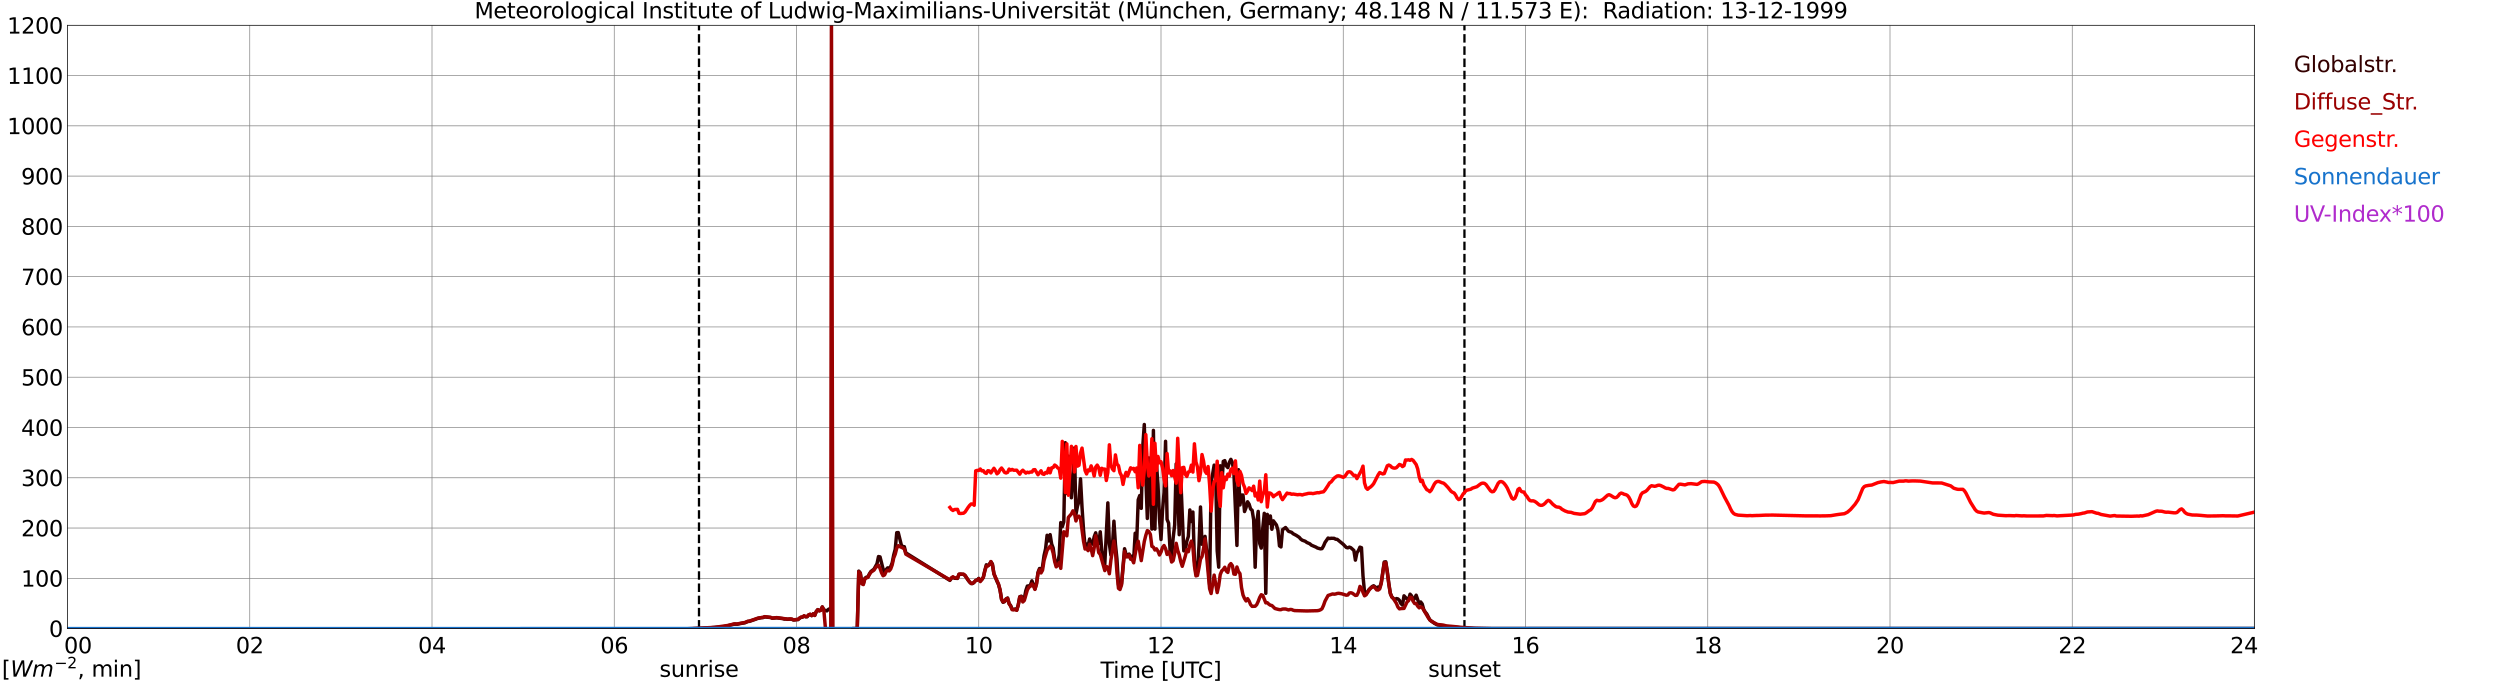 <?xml version="1.0" encoding="utf-8" standalone="no"?>
<!DOCTYPE svg PUBLIC "-//W3C//DTD SVG 1.1//EN"
  "http://www.w3.org/Graphics/SVG/1.1/DTD/svg11.dtd">
<svg xmlns:xlink="http://www.w3.org/1999/xlink" width="1085.4pt" height="296.64pt" viewBox="0 0 1085.4 296.64" xmlns="http://www.w3.org/2000/svg" version="1.1">
 <defs>
  <style type="text/css">*{stroke-linejoin: round; stroke-linecap: butt}</style>
 </defs>
 <g id="figure_1">
  <g id="patch_1">
   <path d="M 0 296.64 
L 1085.4 296.64 
L 1085.4 0 
L 0 0 
z
" style="fill: #ffffff"/>
  </g>
  <g id="axes_1">
   <g id="patch_2">
    <path d="M 29.306 272.909 
L 978.814 272.909 
L 978.814 10.976 
L 29.306 10.976 
z
" style="fill: #ffffff"/>
   </g>
   <g id="patch_3">
    <path d="M 978.814 272.909 
L 978.814 272.909 
L 978.814 10.976 
L 978.814 10.976 
z
" clip-path="url(#p3b5f3a363b)" style="fill: #d3d3d3; opacity: 0.25; stroke: #d3d3d3; stroke-linejoin: miter"/>
   </g>
   <g id="matplotlib.axis_1">
    <g id="xtick_1">
     <g id="line2d_1">
      <path d="M 29.306 272.909 
L 29.306 10.976 
" clip-path="url(#p3b5f3a363b)" style="fill: none; stroke: #808080; stroke-width: 0.3; stroke-linecap: square"/>
     </g>
     <g id="line2d_2"/>
     <g id="text_1">
      <!--    00 -->
      <g transform="translate(18.733 283.627) scale(0.095 -0.095)">
       <defs>
        <path id="DejaVuSans-20" transform="scale(0.016)"/>
        <path id="DejaVuSans-30" d="M 2034 4250 
Q 1547 4250 1301 3770 
Q 1056 3291 1056 2328 
Q 1056 1369 1301 889 
Q 1547 409 2034 409 
Q 2525 409 2770 889 
Q 3016 1369 3016 2328 
Q 3016 3291 2770 3770 
Q 2525 4250 2034 4250 
z
M 2034 4750 
Q 2819 4750 3233 4129 
Q 3647 3509 3647 2328 
Q 3647 1150 3233 529 
Q 2819 -91 2034 -91 
Q 1250 -91 836 529 
Q 422 1150 422 2328 
Q 422 3509 836 4129 
Q 1250 4750 2034 4750 
z
" transform="scale(0.016)"/>
       </defs>
       <use xlink:href="#DejaVuSans-20"/>
       <use xlink:href="#DejaVuSans-20" transform="translate(31.787 0)"/>
       <use xlink:href="#DejaVuSans-20" transform="translate(63.574 0)"/>
       <use xlink:href="#DejaVuSans-30" transform="translate(95.361 0)"/>
       <use xlink:href="#DejaVuSans-30" transform="translate(158.984 0)"/>
      </g>
     </g>
    </g>
    <g id="xtick_2">
     <g id="line2d_3">
      <path d="M 108.431 272.909 
L 108.431 10.976 
" clip-path="url(#p3b5f3a363b)" style="fill: none; stroke: #808080; stroke-width: 0.3; stroke-linecap: square"/>
     </g>
     <g id="line2d_4"/>
     <g id="text_2">
      <!-- 02 -->
      <g transform="translate(102.387 283.627) scale(0.095 -0.095)">
       <defs>
        <path id="DejaVuSans-32" d="M 1228 531 
L 3431 531 
L 3431 0 
L 469 0 
L 469 531 
Q 828 903 1448 1529 
Q 2069 2156 2228 2338 
Q 2531 2678 2651 2914 
Q 2772 3150 2772 3378 
Q 2772 3750 2511 3984 
Q 2250 4219 1831 4219 
Q 1534 4219 1204 4116 
Q 875 4013 500 3803 
L 500 4441 
Q 881 4594 1212 4672 
Q 1544 4750 1819 4750 
Q 2544 4750 2975 4387 
Q 3406 4025 3406 3419 
Q 3406 3131 3298 2873 
Q 3191 2616 2906 2266 
Q 2828 2175 2409 1742 
Q 1991 1309 1228 531 
z
" transform="scale(0.016)"/>
       </defs>
       <use xlink:href="#DejaVuSans-30"/>
       <use xlink:href="#DejaVuSans-32" transform="translate(63.623 0)"/>
      </g>
     </g>
    </g>
    <g id="xtick_3">
     <g id="line2d_5">
      <path d="M 187.557 272.909 
L 187.557 10.976 
" clip-path="url(#p3b5f3a363b)" style="fill: none; stroke: #808080; stroke-width: 0.3; stroke-linecap: square"/>
     </g>
     <g id="line2d_6"/>
     <g id="text_3">
      <!-- 04 -->
      <g transform="translate(181.513 283.627) scale(0.095 -0.095)">
       <defs>
        <path id="DejaVuSans-34" d="M 2419 4116 
L 825 1625 
L 2419 1625 
L 2419 4116 
z
M 2253 4666 
L 3047 4666 
L 3047 1625 
L 3713 1625 
L 3713 1100 
L 3047 1100 
L 3047 0 
L 2419 0 
L 2419 1100 
L 313 1100 
L 313 1709 
L 2253 4666 
z
" transform="scale(0.016)"/>
       </defs>
       <use xlink:href="#DejaVuSans-30"/>
       <use xlink:href="#DejaVuSans-34" transform="translate(63.623 0)"/>
      </g>
     </g>
    </g>
    <g id="xtick_4">
     <g id="line2d_7">
      <path d="M 266.683 272.909 
L 266.683 10.976 
" clip-path="url(#p3b5f3a363b)" style="fill: none; stroke: #808080; stroke-width: 0.3; stroke-linecap: square"/>
     </g>
     <g id="line2d_8"/>
     <g id="text_4">
      <!-- 06 -->
      <g transform="translate(260.638 283.627) scale(0.095 -0.095)">
       <defs>
        <path id="DejaVuSans-36" d="M 2113 2584 
Q 1688 2584 1439 2293 
Q 1191 2003 1191 1497 
Q 1191 994 1439 701 
Q 1688 409 2113 409 
Q 2538 409 2786 701 
Q 3034 994 3034 1497 
Q 3034 2003 2786 2293 
Q 2538 2584 2113 2584 
z
M 3366 4563 
L 3366 3988 
Q 3128 4100 2886 4159 
Q 2644 4219 2406 4219 
Q 1781 4219 1451 3797 
Q 1122 3375 1075 2522 
Q 1259 2794 1537 2939 
Q 1816 3084 2150 3084 
Q 2853 3084 3261 2657 
Q 3669 2231 3669 1497 
Q 3669 778 3244 343 
Q 2819 -91 2113 -91 
Q 1303 -91 875 529 
Q 447 1150 447 2328 
Q 447 3434 972 4092 
Q 1497 4750 2381 4750 
Q 2619 4750 2861 4703 
Q 3103 4656 3366 4563 
z
" transform="scale(0.016)"/>
       </defs>
       <use xlink:href="#DejaVuSans-30"/>
       <use xlink:href="#DejaVuSans-36" transform="translate(63.623 0)"/>
      </g>
     </g>
    </g>
    <g id="xtick_5">
     <g id="line2d_9">
      <path d="M 345.808 272.909 
L 345.808 10.976 
" clip-path="url(#p3b5f3a363b)" style="fill: none; stroke: #808080; stroke-width: 0.3; stroke-linecap: square"/>
     </g>
     <g id="line2d_10"/>
     <g id="text_5">
      <!-- 08 -->
      <g transform="translate(339.764 283.627) scale(0.095 -0.095)">
       <defs>
        <path id="DejaVuSans-38" d="M 2034 2216 
Q 1584 2216 1326 1975 
Q 1069 1734 1069 1313 
Q 1069 891 1326 650 
Q 1584 409 2034 409 
Q 2484 409 2743 651 
Q 3003 894 3003 1313 
Q 3003 1734 2745 1975 
Q 2488 2216 2034 2216 
z
M 1403 2484 
Q 997 2584 770 2862 
Q 544 3141 544 3541 
Q 544 4100 942 4425 
Q 1341 4750 2034 4750 
Q 2731 4750 3128 4425 
Q 3525 4100 3525 3541 
Q 3525 3141 3298 2862 
Q 3072 2584 2669 2484 
Q 3125 2378 3379 2068 
Q 3634 1759 3634 1313 
Q 3634 634 3220 271 
Q 2806 -91 2034 -91 
Q 1263 -91 848 271 
Q 434 634 434 1313 
Q 434 1759 690 2068 
Q 947 2378 1403 2484 
z
M 1172 3481 
Q 1172 3119 1398 2916 
Q 1625 2713 2034 2713 
Q 2441 2713 2670 2916 
Q 2900 3119 2900 3481 
Q 2900 3844 2670 4047 
Q 2441 4250 2034 4250 
Q 1625 4250 1398 4047 
Q 1172 3844 1172 3481 
z
" transform="scale(0.016)"/>
       </defs>
       <use xlink:href="#DejaVuSans-30"/>
       <use xlink:href="#DejaVuSans-38" transform="translate(63.623 0)"/>
      </g>
     </g>
    </g>
    <g id="xtick_6">
     <g id="line2d_11">
      <path d="M 424.934 272.909 
L 424.934 10.976 
" clip-path="url(#p3b5f3a363b)" style="fill: none; stroke: #808080; stroke-width: 0.3; stroke-linecap: square"/>
     </g>
     <g id="line2d_12"/>
     <g id="text_6">
      <!-- 10 -->
      <g transform="translate(418.89 283.627) scale(0.095 -0.095)">
       <defs>
        <path id="DejaVuSans-31" d="M 794 531 
L 1825 531 
L 1825 4091 
L 703 3866 
L 703 4441 
L 1819 4666 
L 2450 4666 
L 2450 531 
L 3481 531 
L 3481 0 
L 794 0 
L 794 531 
z
" transform="scale(0.016)"/>
       </defs>
       <use xlink:href="#DejaVuSans-31"/>
       <use xlink:href="#DejaVuSans-30" transform="translate(63.623 0)"/>
      </g>
     </g>
    </g>
    <g id="xtick_7">
     <g id="line2d_13">
      <path d="M 504.06 272.909 
L 504.06 10.976 
" clip-path="url(#p3b5f3a363b)" style="fill: none; stroke: #808080; stroke-width: 0.3; stroke-linecap: square"/>
     </g>
     <g id="line2d_14"/>
     <g id="text_7">
      <!-- 12 -->
      <g transform="translate(498.015 283.627) scale(0.095 -0.095)">
       <use xlink:href="#DejaVuSans-31"/>
       <use xlink:href="#DejaVuSans-32" transform="translate(63.623 0)"/>
      </g>
     </g>
    </g>
    <g id="xtick_8">
     <g id="line2d_15">
      <path d="M 583.185 272.909 
L 583.185 10.976 
" clip-path="url(#p3b5f3a363b)" style="fill: none; stroke: #808080; stroke-width: 0.3; stroke-linecap: square"/>
     </g>
     <g id="line2d_16"/>
     <g id="text_8">
      <!-- 14 -->
      <g transform="translate(577.141 283.627) scale(0.095 -0.095)">
       <use xlink:href="#DejaVuSans-31"/>
       <use xlink:href="#DejaVuSans-34" transform="translate(63.623 0)"/>
      </g>
     </g>
    </g>
    <g id="xtick_9">
     <g id="line2d_17">
      <path d="M 662.311 272.909 
L 662.311 10.976 
" clip-path="url(#p3b5f3a363b)" style="fill: none; stroke: #808080; stroke-width: 0.3; stroke-linecap: square"/>
     </g>
     <g id="line2d_18"/>
     <g id="text_9">
      <!-- 16 -->
      <g transform="translate(656.267 283.627) scale(0.095 -0.095)">
       <use xlink:href="#DejaVuSans-31"/>
       <use xlink:href="#DejaVuSans-36" transform="translate(63.623 0)"/>
      </g>
     </g>
    </g>
    <g id="xtick_10">
     <g id="line2d_19">
      <path d="M 741.437 272.909 
L 741.437 10.976 
" clip-path="url(#p3b5f3a363b)" style="fill: none; stroke: #808080; stroke-width: 0.3; stroke-linecap: square"/>
     </g>
     <g id="line2d_20"/>
     <g id="text_10">
      <!-- 18 -->
      <g transform="translate(735.392 283.627) scale(0.095 -0.095)">
       <use xlink:href="#DejaVuSans-31"/>
       <use xlink:href="#DejaVuSans-38" transform="translate(63.623 0)"/>
      </g>
     </g>
    </g>
    <g id="xtick_11">
     <g id="line2d_21">
      <path d="M 820.562 272.909 
L 820.562 10.976 
" clip-path="url(#p3b5f3a363b)" style="fill: none; stroke: #808080; stroke-width: 0.3; stroke-linecap: square"/>
     </g>
     <g id="line2d_22"/>
     <g id="text_11">
      <!-- 20 -->
      <g transform="translate(814.518 283.627) scale(0.095 -0.095)">
       <use xlink:href="#DejaVuSans-32"/>
       <use xlink:href="#DejaVuSans-30" transform="translate(63.623 0)"/>
      </g>
     </g>
    </g>
    <g id="xtick_12">
     <g id="line2d_23">
      <path d="M 899.688 272.909 
L 899.688 10.976 
" clip-path="url(#p3b5f3a363b)" style="fill: none; stroke: #808080; stroke-width: 0.3; stroke-linecap: square"/>
     </g>
     <g id="line2d_24"/>
     <g id="text_12">
      <!-- 22 -->
      <g transform="translate(893.644 283.627) scale(0.095 -0.095)">
       <use xlink:href="#DejaVuSans-32"/>
       <use xlink:href="#DejaVuSans-32" transform="translate(63.623 0)"/>
      </g>
     </g>
    </g>
    <g id="xtick_13">
     <g id="line2d_25">
      <path d="M 978.814 272.909 
L 978.814 10.976 
" clip-path="url(#p3b5f3a363b)" style="fill: none; stroke: #808080; stroke-width: 0.3; stroke-linecap: square"/>
     </g>
     <g id="line2d_26"/>
     <g id="text_13">
      <!-- 24    -->
      <g transform="translate(968.241 283.627) scale(0.095 -0.095)">
       <use xlink:href="#DejaVuSans-32"/>
       <use xlink:href="#DejaVuSans-34" transform="translate(63.623 0)"/>
       <use xlink:href="#DejaVuSans-20" transform="translate(127.246 0)"/>
       <use xlink:href="#DejaVuSans-20" transform="translate(159.033 0)"/>
       <use xlink:href="#DejaVuSans-20" transform="translate(190.82 0)"/>
      </g>
     </g>
    </g>
    <g id="text_14">
     <!-- Time [UTC] -->
     <g transform="translate(477.806 294.322) scale(0.095 -0.095)">
      <defs>
       <path id="DejaVuSans-54" d="M -19 4666 
L 3928 4666 
L 3928 4134 
L 2272 4134 
L 2272 0 
L 1638 0 
L 1638 4134 
L -19 4134 
L -19 4666 
z
" transform="scale(0.016)"/>
       <path id="DejaVuSans-69" d="M 603 3500 
L 1178 3500 
L 1178 0 
L 603 0 
L 603 3500 
z
M 603 4863 
L 1178 4863 
L 1178 4134 
L 603 4134 
L 603 4863 
z
" transform="scale(0.016)"/>
       <path id="DejaVuSans-6d" d="M 3328 2828 
Q 3544 3216 3844 3400 
Q 4144 3584 4550 3584 
Q 5097 3584 5394 3201 
Q 5691 2819 5691 2113 
L 5691 0 
L 5113 0 
L 5113 2094 
Q 5113 2597 4934 2840 
Q 4756 3084 4391 3084 
Q 3944 3084 3684 2787 
Q 3425 2491 3425 1978 
L 3425 0 
L 2847 0 
L 2847 2094 
Q 2847 2600 2669 2842 
Q 2491 3084 2119 3084 
Q 1678 3084 1418 2786 
Q 1159 2488 1159 1978 
L 1159 0 
L 581 0 
L 581 3500 
L 1159 3500 
L 1159 2956 
Q 1356 3278 1631 3431 
Q 1906 3584 2284 3584 
Q 2666 3584 2933 3390 
Q 3200 3197 3328 2828 
z
" transform="scale(0.016)"/>
       <path id="DejaVuSans-65" d="M 3597 1894 
L 3597 1613 
L 953 1613 
Q 991 1019 1311 708 
Q 1631 397 2203 397 
Q 2534 397 2845 478 
Q 3156 559 3463 722 
L 3463 178 
Q 3153 47 2828 -22 
Q 2503 -91 2169 -91 
Q 1331 -91 842 396 
Q 353 884 353 1716 
Q 353 2575 817 3079 
Q 1281 3584 2069 3584 
Q 2775 3584 3186 3129 
Q 3597 2675 3597 1894 
z
M 3022 2063 
Q 3016 2534 2758 2815 
Q 2500 3097 2075 3097 
Q 1594 3097 1305 2825 
Q 1016 2553 972 2059 
L 3022 2063 
z
" transform="scale(0.016)"/>
       <path id="DejaVuSans-5b" d="M 550 4863 
L 1875 4863 
L 1875 4416 
L 1125 4416 
L 1125 -397 
L 1875 -397 
L 1875 -844 
L 550 -844 
L 550 4863 
z
" transform="scale(0.016)"/>
       <path id="DejaVuSans-55" d="M 556 4666 
L 1191 4666 
L 1191 1831 
Q 1191 1081 1462 751 
Q 1734 422 2344 422 
Q 2950 422 3222 751 
Q 3494 1081 3494 1831 
L 3494 4666 
L 4128 4666 
L 4128 1753 
Q 4128 841 3676 375 
Q 3225 -91 2344 -91 
Q 1459 -91 1007 375 
Q 556 841 556 1753 
L 556 4666 
z
" transform="scale(0.016)"/>
       <path id="DejaVuSans-43" d="M 4122 4306 
L 4122 3641 
Q 3803 3938 3442 4084 
Q 3081 4231 2675 4231 
Q 1875 4231 1450 3742 
Q 1025 3253 1025 2328 
Q 1025 1406 1450 917 
Q 1875 428 2675 428 
Q 3081 428 3442 575 
Q 3803 722 4122 1019 
L 4122 359 
Q 3791 134 3420 21 
Q 3050 -91 2638 -91 
Q 1578 -91 968 557 
Q 359 1206 359 2328 
Q 359 3453 968 4101 
Q 1578 4750 2638 4750 
Q 3056 4750 3426 4639 
Q 3797 4528 4122 4306 
z
" transform="scale(0.016)"/>
       <path id="DejaVuSans-5d" d="M 1947 4863 
L 1947 -844 
L 622 -844 
L 622 -397 
L 1369 -397 
L 1369 4416 
L 622 4416 
L 622 4863 
L 1947 4863 
z
" transform="scale(0.016)"/>
      </defs>
      <use xlink:href="#DejaVuSans-54"/>
      <use xlink:href="#DejaVuSans-69" transform="translate(57.959 0)"/>
      <use xlink:href="#DejaVuSans-6d" transform="translate(85.742 0)"/>
      <use xlink:href="#DejaVuSans-65" transform="translate(183.154 0)"/>
      <use xlink:href="#DejaVuSans-20" transform="translate(244.678 0)"/>
      <use xlink:href="#DejaVuSans-5b" transform="translate(276.465 0)"/>
      <use xlink:href="#DejaVuSans-55" transform="translate(315.479 0)"/>
      <use xlink:href="#DejaVuSans-54" transform="translate(388.672 0)"/>
      <use xlink:href="#DejaVuSans-43" transform="translate(443.881 0)"/>
      <use xlink:href="#DejaVuSans-5d" transform="translate(513.705 0)"/>
     </g>
    </g>
   </g>
   <g id="matplotlib.axis_2">
    <g id="ytick_1">
     <g id="line2d_27">
      <path d="M 29.306 272.909 
L 978.814 272.909 
" clip-path="url(#p3b5f3a363b)" style="fill: none; stroke: #808080; stroke-width: 0.3; stroke-linecap: square"/>
     </g>
     <g id="line2d_28"/>
     <g id="text_15">
      <!-- 0 -->
      <g transform="translate(21.261 276.518) scale(0.095 -0.095)">
       <use xlink:href="#DejaVuSans-30"/>
      </g>
     </g>
    </g>
    <g id="ytick_2">
     <g id="line2d_29">
      <path d="M 29.306 251.081 
L 978.814 251.081 
" clip-path="url(#p3b5f3a363b)" style="fill: none; stroke: #808080; stroke-width: 0.3; stroke-linecap: square"/>
     </g>
     <g id="line2d_30"/>
     <g id="text_16">
      <!-- 100 -->
      <g transform="translate(9.173 254.69) scale(0.095 -0.095)">
       <use xlink:href="#DejaVuSans-31"/>
       <use xlink:href="#DejaVuSans-30" transform="translate(63.623 0)"/>
       <use xlink:href="#DejaVuSans-30" transform="translate(127.246 0)"/>
      </g>
     </g>
    </g>
    <g id="ytick_3">
     <g id="line2d_31">
      <path d="M 29.306 229.253 
L 978.814 229.253 
" clip-path="url(#p3b5f3a363b)" style="fill: none; stroke: #808080; stroke-width: 0.3; stroke-linecap: square"/>
     </g>
     <g id="line2d_32"/>
     <g id="text_17">
      <!-- 200 -->
      <g transform="translate(9.173 232.863) scale(0.095 -0.095)">
       <use xlink:href="#DejaVuSans-32"/>
       <use xlink:href="#DejaVuSans-30" transform="translate(63.623 0)"/>
       <use xlink:href="#DejaVuSans-30" transform="translate(127.246 0)"/>
      </g>
     </g>
    </g>
    <g id="ytick_4">
     <g id="line2d_33">
      <path d="M 29.306 207.426 
L 978.814 207.426 
" clip-path="url(#p3b5f3a363b)" style="fill: none; stroke: #808080; stroke-width: 0.3; stroke-linecap: square"/>
     </g>
     <g id="line2d_34"/>
     <g id="text_18">
      <!-- 300 -->
      <g transform="translate(9.173 211.035) scale(0.095 -0.095)">
       <defs>
        <path id="DejaVuSans-33" d="M 2597 2516 
Q 3050 2419 3304 2112 
Q 3559 1806 3559 1356 
Q 3559 666 3084 287 
Q 2609 -91 1734 -91 
Q 1441 -91 1130 -33 
Q 819 25 488 141 
L 488 750 
Q 750 597 1062 519 
Q 1375 441 1716 441 
Q 2309 441 2620 675 
Q 2931 909 2931 1356 
Q 2931 1769 2642 2001 
Q 2353 2234 1838 2234 
L 1294 2234 
L 1294 2753 
L 1863 2753 
Q 2328 2753 2575 2939 
Q 2822 3125 2822 3475 
Q 2822 3834 2567 4026 
Q 2313 4219 1838 4219 
Q 1578 4219 1281 4162 
Q 984 4106 628 3988 
L 628 4550 
Q 988 4650 1302 4700 
Q 1616 4750 1894 4750 
Q 2613 4750 3031 4423 
Q 3450 4097 3450 3541 
Q 3450 3153 3228 2886 
Q 3006 2619 2597 2516 
z
" transform="scale(0.016)"/>
       </defs>
       <use xlink:href="#DejaVuSans-33"/>
       <use xlink:href="#DejaVuSans-30" transform="translate(63.623 0)"/>
       <use xlink:href="#DejaVuSans-30" transform="translate(127.246 0)"/>
      </g>
     </g>
    </g>
    <g id="ytick_5">
     <g id="line2d_35">
      <path d="M 29.306 185.598 
L 978.814 185.598 
" clip-path="url(#p3b5f3a363b)" style="fill: none; stroke: #808080; stroke-width: 0.3; stroke-linecap: square"/>
     </g>
     <g id="line2d_36"/>
     <g id="text_19">
      <!-- 400 -->
      <g transform="translate(9.173 189.207) scale(0.095 -0.095)">
       <use xlink:href="#DejaVuSans-34"/>
       <use xlink:href="#DejaVuSans-30" transform="translate(63.623 0)"/>
       <use xlink:href="#DejaVuSans-30" transform="translate(127.246 0)"/>
      </g>
     </g>
    </g>
    <g id="ytick_6">
     <g id="line2d_37">
      <path d="M 29.306 163.77 
L 978.814 163.77 
" clip-path="url(#p3b5f3a363b)" style="fill: none; stroke: #808080; stroke-width: 0.3; stroke-linecap: square"/>
     </g>
     <g id="line2d_38"/>
     <g id="text_20">
      <!-- 500 -->
      <g transform="translate(9.173 167.379) scale(0.095 -0.095)">
       <defs>
        <path id="DejaVuSans-35" d="M 691 4666 
L 3169 4666 
L 3169 4134 
L 1269 4134 
L 1269 2991 
Q 1406 3038 1543 3061 
Q 1681 3084 1819 3084 
Q 2600 3084 3056 2656 
Q 3513 2228 3513 1497 
Q 3513 744 3044 326 
Q 2575 -91 1722 -91 
Q 1428 -91 1123 -41 
Q 819 9 494 109 
L 494 744 
Q 775 591 1075 516 
Q 1375 441 1709 441 
Q 2250 441 2565 725 
Q 2881 1009 2881 1497 
Q 2881 1984 2565 2268 
Q 2250 2553 1709 2553 
Q 1456 2553 1204 2497 
Q 953 2441 691 2322 
L 691 4666 
z
" transform="scale(0.016)"/>
       </defs>
       <use xlink:href="#DejaVuSans-35"/>
       <use xlink:href="#DejaVuSans-30" transform="translate(63.623 0)"/>
       <use xlink:href="#DejaVuSans-30" transform="translate(127.246 0)"/>
      </g>
     </g>
    </g>
    <g id="ytick_7">
     <g id="line2d_39">
      <path d="M 29.306 141.942 
L 978.814 141.942 
" clip-path="url(#p3b5f3a363b)" style="fill: none; stroke: #808080; stroke-width: 0.3; stroke-linecap: square"/>
     </g>
     <g id="line2d_40"/>
     <g id="text_21">
      <!-- 600 -->
      <g transform="translate(9.173 145.551) scale(0.095 -0.095)">
       <use xlink:href="#DejaVuSans-36"/>
       <use xlink:href="#DejaVuSans-30" transform="translate(63.623 0)"/>
       <use xlink:href="#DejaVuSans-30" transform="translate(127.246 0)"/>
      </g>
     </g>
    </g>
    <g id="ytick_8">
     <g id="line2d_41">
      <path d="M 29.306 120.114 
L 978.814 120.114 
" clip-path="url(#p3b5f3a363b)" style="fill: none; stroke: #808080; stroke-width: 0.3; stroke-linecap: square"/>
     </g>
     <g id="line2d_42"/>
     <g id="text_22">
      <!-- 700 -->
      <g transform="translate(9.173 123.724) scale(0.095 -0.095)">
       <defs>
        <path id="DejaVuSans-37" d="M 525 4666 
L 3525 4666 
L 3525 4397 
L 1831 0 
L 1172 0 
L 2766 4134 
L 525 4134 
L 525 4666 
z
" transform="scale(0.016)"/>
       </defs>
       <use xlink:href="#DejaVuSans-37"/>
       <use xlink:href="#DejaVuSans-30" transform="translate(63.623 0)"/>
       <use xlink:href="#DejaVuSans-30" transform="translate(127.246 0)"/>
      </g>
     </g>
    </g>
    <g id="ytick_9">
     <g id="line2d_43">
      <path d="M 29.306 98.287 
L 978.814 98.287 
" clip-path="url(#p3b5f3a363b)" style="fill: none; stroke: #808080; stroke-width: 0.3; stroke-linecap: square"/>
     </g>
     <g id="line2d_44"/>
     <g id="text_23">
      <!-- 800 -->
      <g transform="translate(9.173 101.896) scale(0.095 -0.095)">
       <use xlink:href="#DejaVuSans-38"/>
       <use xlink:href="#DejaVuSans-30" transform="translate(63.623 0)"/>
       <use xlink:href="#DejaVuSans-30" transform="translate(127.246 0)"/>
      </g>
     </g>
    </g>
    <g id="ytick_10">
     <g id="line2d_45">
      <path d="M 29.306 76.459 
L 978.814 76.459 
" clip-path="url(#p3b5f3a363b)" style="fill: none; stroke: #808080; stroke-width: 0.3; stroke-linecap: square"/>
     </g>
     <g id="line2d_46"/>
     <g id="text_24">
      <!-- 900 -->
      <g transform="translate(9.173 80.068) scale(0.095 -0.095)">
       <defs>
        <path id="DejaVuSans-39" d="M 703 97 
L 703 672 
Q 941 559 1184 500 
Q 1428 441 1663 441 
Q 2288 441 2617 861 
Q 2947 1281 2994 2138 
Q 2813 1869 2534 1725 
Q 2256 1581 1919 1581 
Q 1219 1581 811 2004 
Q 403 2428 403 3163 
Q 403 3881 828 4315 
Q 1253 4750 1959 4750 
Q 2769 4750 3195 4129 
Q 3622 3509 3622 2328 
Q 3622 1225 3098 567 
Q 2575 -91 1691 -91 
Q 1453 -91 1209 -44 
Q 966 3 703 97 
z
M 1959 2075 
Q 2384 2075 2632 2365 
Q 2881 2656 2881 3163 
Q 2881 3666 2632 3958 
Q 2384 4250 1959 4250 
Q 1534 4250 1286 3958 
Q 1038 3666 1038 3163 
Q 1038 2656 1286 2365 
Q 1534 2075 1959 2075 
z
" transform="scale(0.016)"/>
       </defs>
       <use xlink:href="#DejaVuSans-39"/>
       <use xlink:href="#DejaVuSans-30" transform="translate(63.623 0)"/>
       <use xlink:href="#DejaVuSans-30" transform="translate(127.246 0)"/>
      </g>
     </g>
    </g>
    <g id="ytick_11">
     <g id="line2d_47">
      <path d="M 29.306 54.631 
L 978.814 54.631 
" clip-path="url(#p3b5f3a363b)" style="fill: none; stroke: #808080; stroke-width: 0.3; stroke-linecap: square"/>
     </g>
     <g id="line2d_48"/>
     <g id="text_25">
      <!-- 1000 -->
      <g transform="translate(3.128 58.24) scale(0.095 -0.095)">
       <use xlink:href="#DejaVuSans-31"/>
       <use xlink:href="#DejaVuSans-30" transform="translate(63.623 0)"/>
       <use xlink:href="#DejaVuSans-30" transform="translate(127.246 0)"/>
       <use xlink:href="#DejaVuSans-30" transform="translate(190.869 0)"/>
      </g>
     </g>
    </g>
    <g id="ytick_12">
     <g id="line2d_49">
      <path d="M 29.306 32.803 
L 978.814 32.803 
" clip-path="url(#p3b5f3a363b)" style="fill: none; stroke: #808080; stroke-width: 0.3; stroke-linecap: square"/>
     </g>
     <g id="line2d_50"/>
     <g id="text_26">
      <!-- 1100 -->
      <g transform="translate(3.128 36.413) scale(0.095 -0.095)">
       <use xlink:href="#DejaVuSans-31"/>
       <use xlink:href="#DejaVuSans-31" transform="translate(63.623 0)"/>
       <use xlink:href="#DejaVuSans-30" transform="translate(127.246 0)"/>
       <use xlink:href="#DejaVuSans-30" transform="translate(190.869 0)"/>
      </g>
     </g>
    </g>
    <g id="ytick_13">
     <g id="line2d_51">
      <path d="M 29.306 10.976 
L 978.814 10.976 
" clip-path="url(#p3b5f3a363b)" style="fill: none; stroke: #808080; stroke-width: 0.3; stroke-linecap: square"/>
     </g>
     <g id="line2d_52"/>
     <g id="text_27">
      <!-- 1200 -->
      <g transform="translate(3.128 14.585) scale(0.095 -0.095)">
       <use xlink:href="#DejaVuSans-31"/>
       <use xlink:href="#DejaVuSans-32" transform="translate(63.623 0)"/>
       <use xlink:href="#DejaVuSans-30" transform="translate(127.246 0)"/>
       <use xlink:href="#DejaVuSans-30" transform="translate(190.869 0)"/>
      </g>
     </g>
    </g>
   </g>
   <g id="line2d_53">
    <path d="M 303.476 272.909 
L 303.476 10.976 
" clip-path="url(#p3b5f3a363b)" style="fill: none; stroke-dasharray: 3.7,1.6; stroke-dashoffset: 0; stroke: #000000"/>
   </g>
   <g id="line2d_54">
    <path d="M 635.804 272.909 
L 635.804 10.976 
" clip-path="url(#p3b5f3a363b)" style="fill: none; stroke-dasharray: 3.7,1.6; stroke-dashoffset: 0; stroke: #000000"/>
   </g>
   <g id="line2d_55">
    <path d="M 29.306 273.282 
L 58.978 273.391 
L 62.934 273.306 
L 67.55 273.278 
L 69.528 273.3 
L 72.825 273.334 
L 79.419 273.317 
L 82.056 273.23 
L 85.353 273.358 
L 88.65 273.376 
L 97.222 273.23 
L 105.794 273.291 
L 115.685 273.171 
L 125.575 273.236 
L 129.532 273.227 
L 216.57 273.332 
L 224.482 273.382 
L 232.395 273.332 
L 244.264 273.358 
L 248.88 273.437 
L 251.517 273.398 
L 300.311 272.981 
L 307.564 272.618 
L 314.158 272.077 
L 318.774 270.992 
L 320.093 271.021 
L 321.411 270.722 
L 323.39 270.401 
L 324.708 269.829 
L 325.368 269.768 
L 328.005 268.866 
L 328.665 268.574 
L 330.643 268.146 
L 331.302 268.133 
L 331.961 267.838 
L 334.599 268.111 
L 335.258 268.417 
L 337.236 268.246 
L 339.874 268.583 
L 340.533 268.794 
L 341.193 268.775 
L 341.852 268.882 
L 343.171 268.792 
L 343.83 268.886 
L 344.49 269.198 
L 345.149 269.154 
L 345.808 268.993 
L 346.468 269.013 
L 347.127 268.428 
L 347.787 268.015 
L 348.446 267.932 
L 349.105 267.441 
L 349.765 267.786 
L 350.424 267.766 
L 351.083 266.991 
L 351.743 266.727 
L 352.402 267.282 
L 353.062 266.502 
L 353.721 267.168 
L 354.38 265.535 
L 355.04 264.671 
L 355.699 265.142 
L 356.359 264.902 
L 357.018 263.499 
L 357.677 264.774 
L 358.996 265.223 
L 359.655 264.562 
L 360.315 264.267 
L 360.974 263.717 
L 361.161 297.64 
M 363.328 297.64 
L 363.612 283.321 
L 364.271 284.128 
L 364.93 285.25 
L 365.59 283.556 
L 366.249 283.113 
L 370.206 272.909 
L 372.184 272.909 
L 372.843 247.96 
L 373.502 248.711 
L 374.162 252.98 
L 374.821 253.473 
L 375.481 251.068 
L 376.14 250.59 
L 376.799 250.468 
L 377.459 249.147 
L 378.118 248.108 
L 379.437 247.111 
L 380.756 244.753 
L 381.415 241.634 
L 382.074 241.774 
L 383.393 247.049 
L 384.053 248.387 
L 384.712 247.303 
L 385.371 246.561 
L 386.031 246.663 
L 386.69 246.03 
L 387.349 244.397 
L 388.009 240.979 
L 388.668 238.489 
L 389.328 231.277 
L 389.987 231.211 
L 391.306 236.581 
L 391.965 237.347 
L 392.624 237.358 
L 393.284 240.034 
L 412.406 251.98 
L 413.065 251.096 
L 413.725 250.636 
L 414.384 251.046 
L 415.703 251.118 
L 416.362 249.365 
L 417.022 249.276 
L 418.34 249.376 
L 419 249.9 
L 420.318 251.886 
L 420.978 252.744 
L 421.637 253.366 
L 422.297 253.336 
L 422.956 252.792 
L 423.615 252.024 
L 424.275 251.797 
L 424.934 251.123 
L 425.593 252.148 
L 426.253 251.646 
L 426.912 250.636 
L 427.572 247.663 
L 428.231 245.209 
L 428.89 245.541 
L 429.55 244.982 
L 430.209 243.917 
L 430.869 244.86 
L 431.528 249.101 
L 432.847 252.384 
L 433.506 253.775 
L 434.165 256.112 
L 434.825 260.231 
L 435.484 261.493 
L 436.144 261.224 
L 436.803 260.083 
L 437.462 259.614 
L 438.122 262.08 
L 438.781 262.901 
L 439.44 264.533 
L 440.1 264.56 
L 440.759 264.394 
L 441.419 264.881 
L 442.078 262.698 
L 442.737 259.087 
L 443.397 258.83 
L 444.056 260.677 
L 444.716 259.782 
L 445.375 256.383 
L 446.034 254.445 
L 446.694 254.379 
L 447.353 254.01 
L 448.012 252.175 
L 448.672 253.761 
L 449.331 255.693 
L 449.991 253.46 
L 450.65 248.503 
L 451.309 246.836 
L 451.969 248.198 
L 452.628 245.925 
L 453.287 241.163 
L 453.947 238.277 
L 454.606 232.401 
L 455.266 234.854 
L 455.925 232.115 
L 456.584 236.205 
L 457.244 237.947 
L 457.903 242.693 
L 458.563 245.382 
L 459.222 244.489 
L 459.881 240.866 
L 460.541 226.885 
L 461.2 228.67 
L 461.859 226.551 
L 462.519 192.198 
L 463.178 214.177 
L 463.838 198.055 
L 465.156 216.106 
L 465.816 208.227 
L 466.475 194.512 
L 467.134 223.345 
L 467.794 219.797 
L 468.453 217.599 
L 469.113 207.893 
L 469.772 220.249 
L 470.431 230.137 
L 471.091 237.122 
L 471.75 236.175 
L 472.409 236.884 
L 473.069 234.018 
L 473.728 235.911 
L 474.388 236.253 
L 475.047 233.073 
L 475.706 231.323 
L 476.366 234.693 
L 477.025 235.972 
L 477.685 230.901 
L 478.344 239.002 
L 479.003 243.332 
L 479.663 244.782 
L 480.981 218.328 
L 481.641 236.116 
L 482.3 240.984 
L 482.96 237.155 
L 483.619 226.289 
L 484.278 236.323 
L 484.938 242.723 
L 485.597 253.897 
L 486.256 255.178 
L 486.916 253.471 
L 488.235 238.24 
L 488.894 240.687 
L 489.553 241.433 
L 490.213 240.571 
L 490.872 242.496 
L 491.532 241.418 
L 492.191 242.924 
L 492.85 231.512 
L 493.51 235.127 
L 494.169 216.999 
L 494.828 215.148 
L 495.488 220.706 
L 496.147 193.761 
L 496.807 184.303 
L 497.466 207.041 
L 498.125 225.091 
L 498.785 198.804 
L 499.444 209.353 
L 500.103 229.703 
L 500.763 186.866 
L 501.422 229.712 
L 502.082 201.408 
L 502.741 210.198 
L 503.4 225.313 
L 504.06 234.223 
L 504.719 221.686 
L 505.379 213.849 
L 506.038 191.6 
L 506.697 225.514 
L 507.357 227.11 
L 508.016 239.392 
L 508.675 241.326 
L 509.335 233.56 
L 509.994 227.913 
L 510.654 201.403 
L 511.313 214.336 
L 511.972 232.137 
L 512.632 207.474 
L 513.95 239.15 
L 514.61 238.711 
L 515.269 234.961 
L 515.929 232.89 
L 516.588 221.402 
L 517.247 226.403 
L 517.907 222.31 
L 518.566 243.297 
L 519.226 249.071 
L 519.885 248.123 
L 520.544 237 
L 521.204 220.116 
L 521.863 236.299 
L 522.522 234.333 
L 523.182 232.875 
L 524.501 244.699 
L 525.16 253.727 
L 525.819 209.659 
L 527.138 201.947 
L 527.797 205.954 
L 528.457 239.157 
L 529.116 246.231 
L 529.776 202.226 
L 530.435 211.396 
L 531.094 200.314 
L 531.754 199.982 
L 532.413 202.272 
L 533.073 203.012 
L 533.732 200.77 
L 534.391 199.434 
L 535.051 200.875 
L 535.71 205.055 
L 537.029 236.804 
L 537.688 203.924 
L 538.348 219.226 
L 539.007 214.93 
L 539.666 214.934 
L 540.326 222.085 
L 540.985 220.38 
L 541.644 217.848 
L 542.304 218.872 
L 542.963 221.009 
L 543.623 221.539 
L 544.282 225.647 
L 544.941 246.27 
L 545.601 227.121 
L 546.26 222.033 
L 546.919 235.985 
L 547.579 237.965 
L 548.238 229.343 
L 548.898 222.864 
L 549.557 257.59 
L 550.216 223.331 
L 550.876 227.249 
L 551.535 224.015 
L 552.195 229.786 
L 552.854 226.132 
L 554.173 227.92 
L 554.832 230.209 
L 555.491 236.998 
L 556.151 237.454 
L 556.81 230.009 
L 558.129 229.031 
L 559.448 230.687 
L 560.766 231.111 
L 561.426 231.731 
L 562.745 232.41 
L 564.063 233.274 
L 564.723 234.049 
L 565.382 234.531 
L 566.701 235.005 
L 567.36 235.516 
L 568.679 236.094 
L 569.338 236.677 
L 570.657 237.253 
L 571.317 237.524 
L 571.976 237.932 
L 573.295 238.286 
L 573.954 238.19 
L 574.613 237.068 
L 575.273 235.513 
L 576.592 233.608 
L 577.251 233.804 
L 577.91 233.7 
L 579.229 233.717 
L 579.889 234.112 
L 580.548 234.149 
L 583.185 236.315 
L 584.504 237.683 
L 585.164 237.856 
L 585.823 237.535 
L 586.482 237.799 
L 587.801 238.982 
L 588.46 243.182 
L 589.12 240.025 
L 589.779 239.043 
L 590.439 237.554 
L 591.098 237.794 
L 591.757 250.051 
L 592.417 256.999 
L 593.076 257.944 
L 594.395 255.916 
L 595.714 254.654 
L 596.373 254.314 
L 597.692 255.344 
L 598.351 254.855 
L 599.011 255.032 
L 599.67 253.011 
L 600.989 244.002 
L 601.648 243.904 
L 602.307 248.084 
L 602.967 253.307 
L 603.626 257.553 
L 604.286 259.184 
L 605.604 260.395 
L 606.264 259.878 
L 606.923 260.011 
L 607.582 260.663 
L 608.242 262.076 
L 608.901 262.7 
L 609.561 258.684 
L 610.879 260.083 
L 611.539 260.273 
L 612.198 257.972 
L 612.858 258.725 
L 613.517 260.58 
L 614.176 259.817 
L 614.836 258.411 
L 616.154 262.211 
L 616.814 261.353 
L 617.473 262.233 
L 618.133 264.682 
L 618.792 265.762 
L 619.451 266.533 
L 620.77 269.133 
L 622.748 270.619 
L 624.067 271.328 
L 626.705 271.667 
L 628.023 272.007 
L 630.001 272.147 
L 632.639 272.391 
L 634.617 272.588 
L 640.552 272.909 
L 978.154 272.909 
L 978.154 272.909 
" clip-path="url(#p3b5f3a363b)" style="fill: none; stroke: #330000; stroke-width: 1.5; stroke-linecap: square"/>
   </g>
   <g id="line2d_56">
    <path d="M 29.306 273.083 
L 41.175 273.068 
L 44.472 273.048 
L 47.768 273.044 
L 51.725 273.125 
L 55.022 273.179 
L 63.594 273.11 
L 67.55 273.11 
L 70.847 273.155 
L 80.078 273.09 
L 83.375 273.051 
L 88.65 273.182 
L 95.903 273.027 
L 109.091 273.005 
L 117.003 272.99 
L 120.96 273.003 
L 139.422 272.979 
L 146.016 273.011 
L 153.269 272.985 
L 158.544 272.998 
L 167.116 272.99 
L 234.373 273.103 
L 244.264 273.199 
L 248.88 273.267 
L 259.43 273.197 
L 262.726 273.164 
L 272.617 273.136 
L 278.552 273.127 
L 289.761 273.114 
L 294.377 273.048 
L 298.333 272.972 
L 310.202 272.381 
L 316.136 271.531 
L 318.774 270.859 
L 320.093 270.879 
L 322.071 270.497 
L 323.39 270.263 
L 324.708 269.709 
L 325.368 269.643 
L 328.005 268.738 
L 329.324 268.29 
L 331.302 268.026 
L 331.961 267.72 
L 334.599 268.035 
L 335.258 268.332 
L 337.236 268.137 
L 341.852 268.768 
L 343.171 268.698 
L 343.83 268.79 
L 344.49 269.087 
L 346.468 268.917 
L 347.127 268.332 
L 347.787 267.934 
L 348.446 267.845 
L 349.105 267.345 
L 349.765 267.727 
L 350.424 267.67 
L 351.083 266.921 
L 351.743 266.694 
L 352.402 267.262 
L 353.062 266.522 
L 353.721 267.205 
L 354.38 265.509 
L 355.04 264.726 
L 355.699 265.236 
L 356.359 264.968 
L 357.018 263.545 
L 357.677 264.913 
L 358.337 272.44 
L 358.625 297.64 
M 360.66 297.64 
L 360.974 2.692 
L 361.634 281.341 
L 364.271 284.152 
L 364.93 285.305 
L 365.59 283.53 
L 366.249 283.129 
L 370.206 272.909 
L 372.184 272.909 
L 372.843 248.257 
L 373.502 248.983 
L 374.162 253.467 
L 374.821 253.799 
L 375.481 251.35 
L 376.14 250.891 
L 376.799 250.706 
L 377.459 249.44 
L 378.118 248.442 
L 379.437 247.534 
L 380.096 246.541 
L 380.756 245.849 
L 381.415 245.393 
L 382.074 246.759 
L 382.734 248.693 
L 383.393 249.953 
L 384.053 249.608 
L 384.712 248.16 
L 385.371 247.582 
L 386.031 247.864 
L 386.69 247.069 
L 387.349 245.266 
L 388.009 242.239 
L 388.668 240.588 
L 389.328 238.024 
L 389.987 236.902 
L 390.646 237.306 
L 391.965 237.882 
L 392.624 238.334 
L 393.284 240.597 
L 412.406 251.758 
L 413.065 250.871 
L 413.725 250.413 
L 414.384 250.856 
L 415.703 250.928 
L 416.362 249.278 
L 417.022 249.215 
L 417.681 249.313 
L 418.34 249.293 
L 419 249.811 
L 420.318 251.814 
L 420.978 252.668 
L 421.637 253.283 
L 422.297 253.279 
L 422.956 252.714 
L 423.615 251.989 
L 424.275 251.902 
L 424.934 251.264 
L 425.593 252.506 
L 426.912 250.738 
L 427.572 247.89 
L 428.231 245.783 
L 428.89 245.753 
L 429.55 245.17 
L 430.209 243.804 
L 430.869 245.295 
L 431.528 249.154 
L 433.506 253.558 
L 434.165 256.014 
L 434.825 260.098 
L 435.484 261.31 
L 436.144 261.087 
L 436.803 260.004 
L 437.462 259.845 
L 438.122 262.126 
L 438.781 263.18 
L 439.44 264.71 
L 440.1 264.778 
L 440.759 264.673 
L 441.419 264.966 
L 442.078 262.709 
L 442.737 259.194 
L 443.397 259.079 
L 444.056 261.349 
L 444.716 260.701 
L 446.034 256.141 
L 446.694 254.975 
L 447.353 254.547 
L 448.012 253.502 
L 448.672 254.379 
L 449.331 255.892 
L 449.991 253.631 
L 450.65 249.012 
L 451.309 247.368 
L 451.969 248.743 
L 452.628 247.565 
L 453.287 243.297 
L 454.606 238.89 
L 455.925 237.122 
L 456.584 237.899 
L 457.244 240.18 
L 457.903 243.821 
L 458.563 246.1 
L 459.222 245.428 
L 459.881 244.264 
L 460.541 246.761 
L 461.859 230.875 
L 462.519 231.163 
L 463.178 232.632 
L 463.838 224.63 
L 465.156 223.133 
L 465.816 221.779 
L 466.475 222.912 
L 467.134 226.165 
L 467.794 224.222 
L 468.453 224.111 
L 469.113 225.11 
L 470.431 235.016 
L 471.091 238.364 
L 471.75 238.107 
L 472.409 239.067 
L 473.069 236.284 
L 473.728 238.264 
L 474.388 241.235 
L 475.047 237.832 
L 475.706 232.608 
L 476.366 235.856 
L 477.025 239.947 
L 477.685 240.691 
L 479.663 247.728 
L 480.322 245.884 
L 480.981 246.366 
L 481.641 249.108 
L 482.3 243.245 
L 483.619 234.909 
L 484.278 239.397 
L 484.938 248.769 
L 485.597 255.423 
L 486.256 255.951 
L 486.916 253.96 
L 488.235 239.405 
L 488.894 241.789 
L 489.553 241.754 
L 490.213 240.946 
L 490.872 242.786 
L 491.532 242.85 
L 492.191 244.336 
L 493.51 236.856 
L 494.169 234.983 
L 495.488 243.391 
L 496.807 235.086 
L 497.466 232.416 
L 498.125 230.356 
L 498.785 230.772 
L 499.444 231.999 
L 500.103 237.199 
L 500.763 237.546 
L 501.422 238.788 
L 502.082 238.279 
L 502.741 239.32 
L 503.4 240.946 
L 504.06 239.676 
L 504.719 237.698 
L 505.379 236.849 
L 506.038 238.172 
L 506.697 240.717 
L 507.357 239.635 
L 508.016 240.903 
L 508.675 244.002 
L 509.335 243.433 
L 509.994 240.372 
L 510.654 235.882 
L 511.313 238.936 
L 511.972 240.861 
L 512.632 243.83 
L 513.291 245.86 
L 514.61 241.427 
L 515.269 238.646 
L 515.929 239.53 
L 516.588 236.572 
L 517.247 234.937 
L 517.907 237.546 
L 518.566 245.589 
L 519.226 250.011 
L 519.885 249.835 
L 520.544 246.578 
L 521.204 242.749 
L 521.863 241.584 
L 522.522 238.19 
L 523.182 233.986 
L 525.16 255.58 
L 525.819 257.677 
L 527.138 249.693 
L 528.457 257.263 
L 529.116 254.301 
L 529.776 249.448 
L 530.435 247.855 
L 531.094 247.252 
L 531.754 246.272 
L 532.413 247.942 
L 533.073 248.518 
L 533.732 245.434 
L 534.391 244.69 
L 535.051 245.609 
L 535.71 249.232 
L 536.369 249.326 
L 537.029 246.165 
L 537.688 248.132 
L 538.348 249.045 
L 539.007 255.054 
L 539.666 258.328 
L 540.326 259.851 
L 540.985 260.901 
L 541.644 259.919 
L 542.304 260.921 
L 542.963 262.497 
L 543.623 263.263 
L 544.941 263.2 
L 545.601 262.528 
L 546.26 261.111 
L 546.919 259.371 
L 547.579 258.21 
L 548.238 258.5 
L 549.557 261.733 
L 550.216 261.67 
L 550.876 262.307 
L 551.535 262.759 
L 552.195 262.885 
L 553.513 264.182 
L 554.832 264.542 
L 555.491 264.68 
L 556.151 264.688 
L 556.81 264.422 
L 558.129 264.392 
L 559.448 264.813 
L 560.107 264.614 
L 560.766 264.621 
L 561.426 264.931 
L 562.085 265.094 
L 567.36 265.249 
L 571.976 265.134 
L 572.635 265.016 
L 573.295 264.756 
L 573.954 264.304 
L 574.613 262.848 
L 575.273 260.98 
L 576.592 258.537 
L 578.57 257.863 
L 579.229 257.976 
L 579.889 257.885 
L 580.548 257.658 
L 581.207 257.586 
L 582.526 257.797 
L 584.504 258.42 
L 585.164 258.308 
L 585.823 257.479 
L 586.482 257.352 
L 587.142 257.551 
L 588.46 258.513 
L 589.12 258.422 
L 589.779 257.103 
L 590.439 254.6 
L 591.098 255.261 
L 591.757 257.182 
L 592.417 258.671 
L 593.076 258.278 
L 594.395 256.195 
L 595.054 255.431 
L 595.714 254.934 
L 596.373 254.68 
L 597.032 255.289 
L 597.692 256.106 
L 598.351 256.176 
L 599.011 255.704 
L 599.67 253.401 
L 600.989 244.395 
L 601.648 244.312 
L 602.307 248.536 
L 602.967 253.633 
L 603.626 257.725 
L 604.286 259.236 
L 604.945 259.875 
L 606.264 261.973 
L 606.923 263.567 
L 607.582 264.341 
L 608.242 264.219 
L 609.561 264.145 
L 610.879 261.362 
L 611.539 260.792 
L 612.198 259.345 
L 612.858 259.424 
L 613.517 261.052 
L 614.176 262.025 
L 614.836 262.045 
L 615.495 263.163 
L 616.154 263.896 
L 616.814 263.453 
L 617.473 263.761 
L 620.111 268.238 
L 620.77 269.117 
L 621.429 269.694 
L 624.067 271.115 
L 626.705 271.414 
L 628.023 271.758 
L 630.001 271.909 
L 631.98 272.092 
L 633.958 272.326 
L 639.892 272.701 
L 647.805 272.909 
L 978.154 272.909 
L 978.154 272.909 
" clip-path="url(#p3b5f3a363b)" style="fill: none; stroke: #990000; stroke-width: 1.5; stroke-linecap: square"/>
   </g>
   <g id="line2d_57">
    <path d="M 412.406 220.297 
L 413.065 221.175 
L 413.725 221.629 
L 414.384 221.214 
L 415.703 221.138 
L 416.362 222.856 
L 417.022 222.943 
L 418.34 222.814 
L 419 222.281 
L 420.318 220.284 
L 420.978 219.422 
L 421.637 218.8 
L 422.297 218.826 
L 422.956 219.365 
L 423.615 204.422 
L 424.275 204.219 
L 424.934 204.252 
L 425.593 203.63 
L 426.253 204.435 
L 426.912 204.337 
L 427.572 205.256 
L 428.231 205.529 
L 428.89 204.359 
L 429.55 204.474 
L 430.209 205.324 
L 431.528 203.311 
L 432.187 204.343 
L 432.847 205.708 
L 433.506 205.182 
L 434.165 203.935 
L 434.825 203.193 
L 435.484 204.055 
L 436.144 205.103 
L 436.803 205.348 
L 437.462 205.075 
L 438.122 203.66 
L 438.781 204.121 
L 439.44 203.804 
L 440.1 204.162 
L 441.419 204.149 
L 442.737 205.86 
L 443.397 204.763 
L 444.056 204.149 
L 445.375 205.411 
L 446.034 205.003 
L 446.694 205.221 
L 447.353 204.913 
L 448.012 204.955 
L 448.672 203.979 
L 449.331 203.896 
L 450.65 206.111 
L 451.969 204.394 
L 452.628 205.738 
L 453.287 205.946 
L 453.947 205.131 
L 454.606 205.409 
L 455.266 203.348 
L 455.925 205.282 
L 456.584 203.123 
L 457.244 202.973 
L 457.903 201.912 
L 458.563 202.353 
L 459.222 203.152 
L 459.881 203.569 
L 460.541 207.585 
L 461.2 191.624 
L 461.859 199.295 
L 462.519 213.839 
L 463.178 192.72 
L 463.838 215.011 
L 465.156 193.781 
L 465.816 195.828 
L 466.475 204.909 
L 467.134 193.851 
L 467.794 202.381 
L 468.453 202.001 
L 469.113 196.745 
L 469.772 194.556 
L 471.091 204.269 
L 471.75 205.769 
L 472.409 204.033 
L 473.069 204.391 
L 473.728 202.263 
L 474.388 203.946 
L 475.047 206.653 
L 475.706 202.796 
L 476.366 201.936 
L 477.025 203.095 
L 477.685 206.332 
L 478.344 203.32 
L 479.003 203.671 
L 479.663 203.656 
L 480.322 208.606 
L 480.981 205.162 
L 481.641 193.126 
L 482.3 201.91 
L 482.96 203.614 
L 483.619 204.357 
L 484.278 197.511 
L 484.938 201.458 
L 485.597 202.167 
L 486.256 205.236 
L 486.916 206.541 
L 487.575 210.309 
L 488.235 206.937 
L 488.894 205.083 
L 489.553 206.627 
L 490.872 203.108 
L 491.532 203.575 
L 492.191 203.352 
L 492.85 204.811 
L 493.51 203.195 
L 494.169 211.771 
L 494.828 193.375 
L 495.488 204.983 
L 496.147 210.584 
L 496.807 204.154 
L 497.466 188.704 
L 498.125 201.344 
L 498.785 206.67 
L 499.444 205.769 
L 500.103 190.483 
L 500.763 218.951 
L 501.422 192.454 
L 502.082 204.239 
L 502.741 198.177 
L 503.4 200.936 
L 504.06 200.452 
L 504.719 203.034 
L 505.379 208.019 
L 506.038 210.962 
L 506.697 196.911 
L 507.357 205.345 
L 508.016 204.431 
L 508.675 206.504 
L 509.335 204.287 
L 510.654 209.772 
L 511.313 190.291 
L 511.972 203.359 
L 512.632 213.908 
L 513.291 203.075 
L 513.95 202.903 
L 514.61 205.943 
L 515.269 206.86 
L 515.929 204.931 
L 516.588 204.673 
L 517.247 201.955 
L 517.907 204.959 
L 518.566 192.687 
L 519.226 200.532 
L 519.885 202.704 
L 520.544 208.692 
L 521.204 205.328 
L 521.863 197.354 
L 522.522 200.142 
L 523.182 204.612 
L 523.841 205.551 
L 524.501 202.551 
L 525.16 210.473 
L 525.819 221.886 
L 526.479 212.837 
L 527.138 209.128 
L 527.797 208.574 
L 528.457 200.249 
L 529.116 214.028 
L 529.776 219.815 
L 530.435 205.188 
L 531.094 211.778 
L 531.754 207.142 
L 532.413 208.231 
L 533.073 205.847 
L 533.732 206.734 
L 534.391 203.822 
L 535.051 203.283 
L 535.71 205.612 
L 536.369 200.098 
L 537.029 208.707 
L 537.688 210.702 
L 538.348 204.682 
L 539.007 206.345 
L 539.666 209.944 
L 540.326 211.494 
L 540.985 214.214 
L 541.644 213.219 
L 542.304 211.806 
L 542.963 212.293 
L 543.623 213.003 
L 544.282 211.088 
L 544.941 215.34 
L 545.601 214.142 
L 546.26 217.065 
L 546.919 208.873 
L 547.579 217.822 
L 548.238 214.952 
L 548.898 213.291 
L 549.557 206.129 
L 550.216 220.129 
L 550.876 214.004 
L 551.535 214.105 
L 552.195 214.585 
L 552.854 215.659 
L 553.513 215.041 
L 554.173 214.725 
L 554.832 214.153 
L 555.491 213.758 
L 556.151 215.79 
L 556.81 216.923 
L 558.788 214.074 
L 559.448 214.317 
L 560.107 214.266 
L 560.766 214.611 
L 561.426 214.491 
L 563.404 214.801 
L 564.063 214.688 
L 564.723 214.727 
L 565.382 214.91 
L 566.042 214.672 
L 567.36 214.389 
L 568.02 214.205 
L 569.338 214.179 
L 569.998 214.312 
L 571.976 213.891 
L 572.635 213.952 
L 573.295 213.745 
L 574.613 213.509 
L 575.273 212.736 
L 576.592 210.741 
L 577.251 209.632 
L 577.91 209.239 
L 579.229 207.596 
L 580.548 206.648 
L 581.207 206.576 
L 581.867 206.729 
L 583.185 207.225 
L 583.845 206.873 
L 585.164 204.974 
L 585.823 204.791 
L 586.482 205.029 
L 587.801 206.489 
L 588.46 206.382 
L 589.12 207.786 
L 591.098 204.173 
L 591.757 202.383 
L 592.417 209.65 
L 593.076 211.769 
L 593.736 212.442 
L 594.395 211.848 
L 595.054 211.405 
L 595.714 210.791 
L 596.373 210.003 
L 598.351 206.155 
L 599.011 205.164 
L 600.329 205.769 
L 600.989 205.585 
L 602.307 202.235 
L 602.967 201.905 
L 603.626 202.241 
L 604.286 202.898 
L 604.945 203.184 
L 605.604 203.248 
L 606.264 203.049 
L 607.582 201.659 
L 608.242 201.886 
L 608.901 202.571 
L 609.561 202.156 
L 610.22 199.694 
L 610.879 199.749 
L 611.539 199.62 
L 612.198 199.849 
L 612.858 199.471 
L 613.517 199.875 
L 614.836 201.678 
L 615.495 203.562 
L 616.154 207.015 
L 616.814 209.03 
L 617.473 208.478 
L 618.133 210.51 
L 619.451 212.592 
L 620.111 212.891 
L 620.77 213.483 
L 621.429 212.762 
L 622.748 210.143 
L 623.408 209.311 
L 624.067 209.043 
L 624.726 209.03 
L 626.045 209.586 
L 626.705 209.748 
L 627.364 210.267 
L 628.683 211.662 
L 630.001 213.312 
L 630.661 213.749 
L 631.32 214.039 
L 631.98 214.96 
L 632.639 216.233 
L 633.298 216.888 
L 633.958 216.608 
L 635.276 214.404 
L 636.595 212.911 
L 638.573 212.385 
L 639.233 211.933 
L 641.211 211.302 
L 642.53 210.292 
L 643.189 209.861 
L 643.848 209.746 
L 644.508 209.868 
L 645.167 210.364 
L 647.145 213.101 
L 647.805 213.513 
L 648.464 213.371 
L 649.123 212.49 
L 650.442 209.833 
L 651.102 209.161 
L 651.761 209.074 
L 652.42 209.309 
L 653.08 209.947 
L 653.739 210.798 
L 654.399 211.874 
L 656.377 216.257 
L 657.036 216.705 
L 657.695 216.333 
L 658.355 214.854 
L 659.014 212.542 
L 659.674 212.053 
L 660.333 213.23 
L 660.992 213.587 
L 661.652 213.618 
L 662.311 214.829 
L 662.97 215.58 
L 663.63 216.663 
L 664.289 217.351 
L 664.949 217.475 
L 665.608 217.425 
L 666.267 217.654 
L 666.927 218.073 
L 668.246 219.178 
L 668.905 219.409 
L 669.564 219.359 
L 670.224 219.01 
L 670.883 218.442 
L 671.542 217.674 
L 672.202 217.224 
L 672.861 217.527 
L 674.18 218.948 
L 675.499 219.97 
L 676.158 220.155 
L 676.817 220.193 
L 677.477 220.505 
L 678.136 221.098 
L 679.455 221.83 
L 680.774 222.316 
L 682.092 222.443 
L 683.411 222.895 
L 686.049 223.24 
L 688.027 223.011 
L 688.686 222.65 
L 690.005 221.662 
L 690.664 221.304 
L 691.324 220.439 
L 692.643 217.754 
L 693.302 217.193 
L 693.961 217.362 
L 694.621 217.394 
L 695.28 217.159 
L 695.939 216.79 
L 697.918 215.013 
L 698.577 214.775 
L 699.236 215.039 
L 700.555 215.877 
L 701.215 216.111 
L 701.874 215.938 
L 702.533 215.325 
L 703.193 214.434 
L 703.852 214.074 
L 704.511 214.264 
L 705.171 214.605 
L 705.83 214.742 
L 706.49 215.059 
L 707.149 215.807 
L 707.808 217.03 
L 708.468 218.632 
L 709.127 219.682 
L 709.786 219.95 
L 710.446 219.68 
L 711.105 218.473 
L 712.424 214.81 
L 713.083 213.963 
L 714.402 213.382 
L 715.062 212.856 
L 716.38 211.289 
L 717.04 210.883 
L 718.358 211.136 
L 719.018 211.005 
L 719.677 210.724 
L 720.337 210.632 
L 720.996 210.796 
L 722.315 211.446 
L 722.974 211.837 
L 723.633 212.055 
L 724.293 212.053 
L 726.271 212.714 
L 726.93 212.551 
L 728.909 210.287 
L 729.568 210.202 
L 731.546 210.521 
L 732.865 210.069 
L 734.184 209.982 
L 736.821 210.305 
L 737.48 210.008 
L 738.799 209.119 
L 740.118 209.008 
L 742.096 209.231 
L 744.074 209.301 
L 744.734 209.567 
L 745.393 210.001 
L 746.052 210.606 
L 746.712 211.673 
L 748.69 215.768 
L 750.668 219.435 
L 751.327 220.926 
L 751.987 222.131 
L 752.646 222.897 
L 753.306 223.316 
L 754.624 223.652 
L 758.581 223.899 
L 759.899 223.82 
L 760.559 223.89 
L 762.537 223.799 
L 763.856 223.777 
L 766.493 223.65 
L 769.79 223.626 
L 783.637 223.96 
L 787.593 223.98 
L 788.912 223.971 
L 790.231 223.995 
L 791.55 223.967 
L 792.868 223.956 
L 794.847 223.884 
L 797.484 223.449 
L 798.803 223.264 
L 800.781 223.024 
L 802.1 222.351 
L 803.419 221.218 
L 805.397 218.931 
L 806.715 216.947 
L 808.694 212.114 
L 809.353 211.287 
L 810.012 210.975 
L 811.331 210.73 
L 812.65 210.586 
L 815.287 209.534 
L 816.606 209.239 
L 817.925 209.06 
L 819.244 209.303 
L 819.903 209.486 
L 820.562 209.442 
L 821.881 209.512 
L 824.519 208.89 
L 825.837 208.899 
L 826.497 208.886 
L 827.156 208.753 
L 827.816 208.764 
L 828.475 208.886 
L 830.453 208.785 
L 831.772 208.812 
L 833.75 208.881 
L 839.025 209.663 
L 842.981 209.691 
L 846.938 210.953 
L 848.256 211.959 
L 849.575 212.361 
L 850.235 212.466 
L 852.213 212.45 
L 852.872 213.085 
L 853.531 214.07 
L 855.51 218.053 
L 857.488 221.205 
L 858.147 221.906 
L 858.806 222.271 
L 860.785 222.648 
L 861.444 222.749 
L 863.422 222.526 
L 864.082 222.668 
L 865.4 223.279 
L 867.378 223.665 
L 870.675 223.879 
L 872.653 223.855 
L 874.632 223.932 
L 875.291 223.82 
L 877.929 223.98 
L 878.588 223.923 
L 879.907 224.012 
L 884.522 224.015 
L 885.841 224.002 
L 887.16 223.991 
L 888.479 223.772 
L 891.116 223.879 
L 891.775 223.809 
L 893.094 223.984 
L 894.413 223.899 
L 899.029 223.659 
L 900.347 223.55 
L 901.007 223.34 
L 902.326 223.233 
L 903.644 222.978 
L 904.304 222.788 
L 904.963 222.718 
L 906.282 222.275 
L 908.26 222.144 
L 910.238 222.805 
L 910.898 222.862 
L 912.216 223.364 
L 916.173 224.078 
L 917.491 223.89 
L 918.151 223.831 
L 918.81 224.036 
L 925.404 224.146 
L 928.041 224.041 
L 928.701 224.095 
L 929.36 223.921 
L 930.02 224.017 
L 932.657 223.436 
L 935.954 221.985 
L 936.613 221.819 
L 937.273 221.924 
L 938.592 221.972 
L 939.91 222.314 
L 940.57 222.391 
L 941.229 222.345 
L 943.867 222.65 
L 944.526 222.655 
L 945.185 222.476 
L 946.504 221.214 
L 947.163 220.943 
L 947.823 221.478 
L 948.482 222.369 
L 949.142 222.895 
L 949.801 223.216 
L 951.779 223.593 
L 953.757 223.63 
L 955.076 223.722 
L 958.373 224.026 
L 960.351 224.012 
L 961.67 224.002 
L 962.989 223.969 
L 964.307 223.938 
L 964.967 223.903 
L 966.285 223.967 
L 968.264 223.975 
L 971.561 224.026 
L 978.154 222.493 
L 978.154 222.493 
" clip-path="url(#p3b5f3a363b)" style="fill: none; stroke: #ff0000; stroke-width: 1.5; stroke-linecap: square"/>
   </g>
   <g id="line2d_58">
    <path d="M 29.306 272.909 
L 978.154 272.845 
L 978.154 272.845 
" clip-path="url(#p3b5f3a363b)" style="fill: none; stroke: #1773cc; stroke-width: 1.5; stroke-linecap: square"/>
   </g>
   <g id="line2d_59">
    <path d="M 0 0 
" clip-path="url(#p3b5f3a363b)" style="fill: none; stroke: #b02bcc; stroke-width: 1.5; stroke-linecap: square"/>
   </g>
   <g id="patch_4">
    <path d="M 29.306 272.909 
L 29.306 10.976 
" style="fill: none; stroke: #000000; stroke-width: 0.3; stroke-linejoin: miter; stroke-linecap: square"/>
   </g>
   <g id="patch_5">
    <path d="M 978.814 272.909 
L 978.814 10.976 
" style="fill: none; stroke: #000000; stroke-width: 0.3; stroke-linejoin: miter; stroke-linecap: square"/>
   </g>
   <g id="patch_6">
    <path d="M 29.306 272.909 
L 978.814 272.909 
" style="fill: none; stroke: #000000; stroke-width: 0.3; stroke-linejoin: miter; stroke-linecap: square"/>
   </g>
   <g id="patch_7">
    <path d="M 29.306 10.976 
L 978.814 10.976 
" style="fill: none; stroke: #000000; stroke-width: 0.3; stroke-linejoin: miter; stroke-linecap: square"/>
   </g>
   <g id="text_28">
    <!-- sunrise -->
    <g transform="translate(286.312 293.863) scale(0.095 -0.095)">
     <defs>
      <path id="DejaVuSans-73" d="M 2834 3397 
L 2834 2853 
Q 2591 2978 2328 3040 
Q 2066 3103 1784 3103 
Q 1356 3103 1142 2972 
Q 928 2841 928 2578 
Q 928 2378 1081 2264 
Q 1234 2150 1697 2047 
L 1894 2003 
Q 2506 1872 2764 1633 
Q 3022 1394 3022 966 
Q 3022 478 2636 193 
Q 2250 -91 1575 -91 
Q 1294 -91 989 -36 
Q 684 19 347 128 
L 347 722 
Q 666 556 975 473 
Q 1284 391 1588 391 
Q 1994 391 2212 530 
Q 2431 669 2431 922 
Q 2431 1156 2273 1281 
Q 2116 1406 1581 1522 
L 1381 1569 
Q 847 1681 609 1914 
Q 372 2147 372 2553 
Q 372 3047 722 3315 
Q 1072 3584 1716 3584 
Q 2034 3584 2315 3537 
Q 2597 3491 2834 3397 
z
" transform="scale(0.016)"/>
      <path id="DejaVuSans-75" d="M 544 1381 
L 544 3500 
L 1119 3500 
L 1119 1403 
Q 1119 906 1312 657 
Q 1506 409 1894 409 
Q 2359 409 2629 706 
Q 2900 1003 2900 1516 
L 2900 3500 
L 3475 3500 
L 3475 0 
L 2900 0 
L 2900 538 
Q 2691 219 2414 64 
Q 2138 -91 1772 -91 
Q 1169 -91 856 284 
Q 544 659 544 1381 
z
M 1991 3584 
L 1991 3584 
z
" transform="scale(0.016)"/>
      <path id="DejaVuSans-6e" d="M 3513 2113 
L 3513 0 
L 2938 0 
L 2938 2094 
Q 2938 2591 2744 2837 
Q 2550 3084 2163 3084 
Q 1697 3084 1428 2787 
Q 1159 2491 1159 1978 
L 1159 0 
L 581 0 
L 581 3500 
L 1159 3500 
L 1159 2956 
Q 1366 3272 1645 3428 
Q 1925 3584 2291 3584 
Q 2894 3584 3203 3211 
Q 3513 2838 3513 2113 
z
" transform="scale(0.016)"/>
      <path id="DejaVuSans-72" d="M 2631 2963 
Q 2534 3019 2420 3045 
Q 2306 3072 2169 3072 
Q 1681 3072 1420 2755 
Q 1159 2438 1159 1844 
L 1159 0 
L 581 0 
L 581 3500 
L 1159 3500 
L 1159 2956 
Q 1341 3275 1631 3429 
Q 1922 3584 2338 3584 
Q 2397 3584 2469 3576 
Q 2541 3569 2628 3553 
L 2631 2963 
z
" transform="scale(0.016)"/>
     </defs>
     <use xlink:href="#DejaVuSans-73"/>
     <use xlink:href="#DejaVuSans-75" transform="translate(52.1 0)"/>
     <use xlink:href="#DejaVuSans-6e" transform="translate(115.479 0)"/>
     <use xlink:href="#DejaVuSans-72" transform="translate(178.857 0)"/>
     <use xlink:href="#DejaVuSans-69" transform="translate(219.971 0)"/>
     <use xlink:href="#DejaVuSans-73" transform="translate(247.754 0)"/>
     <use xlink:href="#DejaVuSans-65" transform="translate(299.854 0)"/>
    </g>
   </g>
   <g id="text_29">
    <!-- sunset -->
    <g transform="translate(620.05 293.863) scale(0.095 -0.095)">
     <defs>
      <path id="DejaVuSans-74" d="M 1172 4494 
L 1172 3500 
L 2356 3500 
L 2356 3053 
L 1172 3053 
L 1172 1153 
Q 1172 725 1289 603 
Q 1406 481 1766 481 
L 2356 481 
L 2356 0 
L 1766 0 
Q 1100 0 847 248 
Q 594 497 594 1153 
L 594 3053 
L 172 3053 
L 172 3500 
L 594 3500 
L 594 4494 
L 1172 4494 
z
" transform="scale(0.016)"/>
     </defs>
     <use xlink:href="#DejaVuSans-73"/>
     <use xlink:href="#DejaVuSans-75" transform="translate(52.1 0)"/>
     <use xlink:href="#DejaVuSans-6e" transform="translate(115.479 0)"/>
     <use xlink:href="#DejaVuSans-73" transform="translate(178.857 0)"/>
     <use xlink:href="#DejaVuSans-65" transform="translate(230.957 0)"/>
     <use xlink:href="#DejaVuSans-74" transform="translate(292.48 0)"/>
    </g>
   </g>
   <g id="text_30">
    <!-- [$Wm^{-2}$, min] -->
    <g transform="translate(0.821 293.863) scale(0.095 -0.095)">
     <defs>
      <path id="DejaVuSans-Oblique-57" d="M 616 4666 
L 1228 4666 
L 1453 697 
L 3213 4666 
L 3916 4666 
L 4147 697 
L 5888 4666 
L 6528 4666 
L 4453 0 
L 3659 0 
L 3444 3891 
L 1697 0 
L 903 0 
L 616 4666 
z
" transform="scale(0.016)"/>
      <path id="DejaVuSans-Oblique-6d" d="M 5747 2113 
L 5338 0 
L 4763 0 
L 5166 2094 
Q 5191 2228 5203 2325 
Q 5216 2422 5216 2491 
Q 5216 2772 5059 2928 
Q 4903 3084 4622 3084 
Q 4203 3084 3875 2770 
Q 3547 2456 3450 1953 
L 3066 0 
L 2491 0 
L 2900 2094 
Q 2925 2209 2937 2307 
Q 2950 2406 2950 2484 
Q 2950 2769 2794 2926 
Q 2638 3084 2363 3084 
Q 1938 3084 1609 2770 
Q 1281 2456 1184 1953 
L 800 0 
L 225 0 
L 909 3500 
L 1484 3500 
L 1375 2956 
Q 1609 3263 1923 3423 
Q 2238 3584 2597 3584 
Q 2978 3584 3223 3384 
Q 3469 3184 3519 2828 
Q 3781 3197 4126 3390 
Q 4472 3584 4856 3584 
Q 5306 3584 5551 3325 
Q 5797 3066 5797 2591 
Q 5797 2488 5784 2364 
Q 5772 2241 5747 2113 
z
" transform="scale(0.016)"/>
      <path id="DejaVuSans-2212" d="M 678 2272 
L 4684 2272 
L 4684 1741 
L 678 1741 
L 678 2272 
z
" transform="scale(0.016)"/>
      <path id="DejaVuSans-2c" d="M 750 794 
L 1409 794 
L 1409 256 
L 897 -744 
L 494 -744 
L 750 256 
L 750 794 
z
" transform="scale(0.016)"/>
     </defs>
     <use xlink:href="#DejaVuSans-5b" transform="translate(0 0.766)"/>
     <use xlink:href="#DejaVuSans-Oblique-57" transform="translate(39.014 0.766)"/>
     <use xlink:href="#DejaVuSans-Oblique-6d" transform="translate(137.891 0.766)"/>
     <use xlink:href="#DejaVuSans-2212" transform="translate(239.953 39.047) scale(0.7)"/>
     <use xlink:href="#DejaVuSans-32" transform="translate(298.605 39.047) scale(0.7)"/>
     <use xlink:href="#DejaVuSans-2c" transform="translate(345.875 0.766)"/>
     <use xlink:href="#DejaVuSans-20" transform="translate(377.663 0.766)"/>
     <use xlink:href="#DejaVuSans-6d" transform="translate(409.45 0.766)"/>
     <use xlink:href="#DejaVuSans-69" transform="translate(506.862 0.766)"/>
     <use xlink:href="#DejaVuSans-6e" transform="translate(534.645 0.766)"/>
     <use xlink:href="#DejaVuSans-5d" transform="translate(598.024 0.766)"/>
    </g>
   </g>
   <g id="text_31">
    <!-- Globalstr. -->
    <g style="fill: #330000" transform="translate(995.905 31.291) scale(0.095 -0.095)">
     <defs>
      <path id="DejaVuSans-47" d="M 3809 666 
L 3809 1919 
L 2778 1919 
L 2778 2438 
L 4434 2438 
L 4434 434 
Q 4069 175 3628 42 
Q 3188 -91 2688 -91 
Q 1594 -91 976 548 
Q 359 1188 359 2328 
Q 359 3472 976 4111 
Q 1594 4750 2688 4750 
Q 3144 4750 3555 4637 
Q 3966 4525 4313 4306 
L 4313 3634 
Q 3963 3931 3569 4081 
Q 3175 4231 2741 4231 
Q 1884 4231 1454 3753 
Q 1025 3275 1025 2328 
Q 1025 1384 1454 906 
Q 1884 428 2741 428 
Q 3075 428 3337 486 
Q 3600 544 3809 666 
z
" transform="scale(0.016)"/>
      <path id="DejaVuSans-6c" d="M 603 4863 
L 1178 4863 
L 1178 0 
L 603 0 
L 603 4863 
z
" transform="scale(0.016)"/>
      <path id="DejaVuSans-6f" d="M 1959 3097 
Q 1497 3097 1228 2736 
Q 959 2375 959 1747 
Q 959 1119 1226 758 
Q 1494 397 1959 397 
Q 2419 397 2687 759 
Q 2956 1122 2956 1747 
Q 2956 2369 2687 2733 
Q 2419 3097 1959 3097 
z
M 1959 3584 
Q 2709 3584 3137 3096 
Q 3566 2609 3566 1747 
Q 3566 888 3137 398 
Q 2709 -91 1959 -91 
Q 1206 -91 779 398 
Q 353 888 353 1747 
Q 353 2609 779 3096 
Q 1206 3584 1959 3584 
z
" transform="scale(0.016)"/>
      <path id="DejaVuSans-62" d="M 3116 1747 
Q 3116 2381 2855 2742 
Q 2594 3103 2138 3103 
Q 1681 3103 1420 2742 
Q 1159 2381 1159 1747 
Q 1159 1113 1420 752 
Q 1681 391 2138 391 
Q 2594 391 2855 752 
Q 3116 1113 3116 1747 
z
M 1159 2969 
Q 1341 3281 1617 3432 
Q 1894 3584 2278 3584 
Q 2916 3584 3314 3078 
Q 3713 2572 3713 1747 
Q 3713 922 3314 415 
Q 2916 -91 2278 -91 
Q 1894 -91 1617 61 
Q 1341 213 1159 525 
L 1159 0 
L 581 0 
L 581 4863 
L 1159 4863 
L 1159 2969 
z
" transform="scale(0.016)"/>
      <path id="DejaVuSans-61" d="M 2194 1759 
Q 1497 1759 1228 1600 
Q 959 1441 959 1056 
Q 959 750 1161 570 
Q 1363 391 1709 391 
Q 2188 391 2477 730 
Q 2766 1069 2766 1631 
L 2766 1759 
L 2194 1759 
z
M 3341 1997 
L 3341 0 
L 2766 0 
L 2766 531 
Q 2569 213 2275 61 
Q 1981 -91 1556 -91 
Q 1019 -91 701 211 
Q 384 513 384 1019 
Q 384 1609 779 1909 
Q 1175 2209 1959 2209 
L 2766 2209 
L 2766 2266 
Q 2766 2663 2505 2880 
Q 2244 3097 1772 3097 
Q 1472 3097 1187 3025 
Q 903 2953 641 2809 
L 641 3341 
Q 956 3463 1253 3523 
Q 1550 3584 1831 3584 
Q 2591 3584 2966 3190 
Q 3341 2797 3341 1997 
z
" transform="scale(0.016)"/>
      <path id="DejaVuSans-2e" d="M 684 794 
L 1344 794 
L 1344 0 
L 684 0 
L 684 794 
z
" transform="scale(0.016)"/>
     </defs>
     <use xlink:href="#DejaVuSans-47"/>
     <use xlink:href="#DejaVuSans-6c" transform="translate(77.49 0)"/>
     <use xlink:href="#DejaVuSans-6f" transform="translate(105.273 0)"/>
     <use xlink:href="#DejaVuSans-62" transform="translate(166.455 0)"/>
     <use xlink:href="#DejaVuSans-61" transform="translate(229.932 0)"/>
     <use xlink:href="#DejaVuSans-6c" transform="translate(291.211 0)"/>
     <use xlink:href="#DejaVuSans-73" transform="translate(318.994 0)"/>
     <use xlink:href="#DejaVuSans-74" transform="translate(371.094 0)"/>
     <use xlink:href="#DejaVuSans-72" transform="translate(410.303 0)"/>
     <use xlink:href="#DejaVuSans-2e" transform="translate(442.291 0)"/>
    </g>
   </g>
   <g id="text_32">
    <!-- Diffuse_Str. -->
    <g style="fill: #990000" transform="translate(995.905 47.531) scale(0.095 -0.095)">
     <defs>
      <path id="DejaVuSans-44" d="M 1259 4147 
L 1259 519 
L 2022 519 
Q 2988 519 3436 956 
Q 3884 1394 3884 2338 
Q 3884 3275 3436 3711 
Q 2988 4147 2022 4147 
L 1259 4147 
z
M 628 4666 
L 1925 4666 
Q 3281 4666 3915 4102 
Q 4550 3538 4550 2338 
Q 4550 1131 3912 565 
Q 3275 0 1925 0 
L 628 0 
L 628 4666 
z
" transform="scale(0.016)"/>
      <path id="DejaVuSans-66" d="M 2375 4863 
L 2375 4384 
L 1825 4384 
Q 1516 4384 1395 4259 
Q 1275 4134 1275 3809 
L 1275 3500 
L 2222 3500 
L 2222 3053 
L 1275 3053 
L 1275 0 
L 697 0 
L 697 3053 
L 147 3053 
L 147 3500 
L 697 3500 
L 697 3744 
Q 697 4328 969 4595 
Q 1241 4863 1831 4863 
L 2375 4863 
z
" transform="scale(0.016)"/>
      <path id="DejaVuSans-5f" d="M 3263 -1063 
L 3263 -1509 
L -63 -1509 
L -63 -1063 
L 3263 -1063 
z
" transform="scale(0.016)"/>
      <path id="DejaVuSans-53" d="M 3425 4513 
L 3425 3897 
Q 3066 4069 2747 4153 
Q 2428 4238 2131 4238 
Q 1616 4238 1336 4038 
Q 1056 3838 1056 3469 
Q 1056 3159 1242 3001 
Q 1428 2844 1947 2747 
L 2328 2669 
Q 3034 2534 3370 2195 
Q 3706 1856 3706 1288 
Q 3706 609 3251 259 
Q 2797 -91 1919 -91 
Q 1588 -91 1214 -16 
Q 841 59 441 206 
L 441 856 
Q 825 641 1194 531 
Q 1563 422 1919 422 
Q 2459 422 2753 634 
Q 3047 847 3047 1241 
Q 3047 1584 2836 1778 
Q 2625 1972 2144 2069 
L 1759 2144 
Q 1053 2284 737 2584 
Q 422 2884 422 3419 
Q 422 4038 858 4394 
Q 1294 4750 2059 4750 
Q 2388 4750 2728 4690 
Q 3069 4631 3425 4513 
z
" transform="scale(0.016)"/>
     </defs>
     <use xlink:href="#DejaVuSans-44"/>
     <use xlink:href="#DejaVuSans-69" transform="translate(77.002 0)"/>
     <use xlink:href="#DejaVuSans-66" transform="translate(104.785 0)"/>
     <use xlink:href="#DejaVuSans-66" transform="translate(139.99 0)"/>
     <use xlink:href="#DejaVuSans-75" transform="translate(175.195 0)"/>
     <use xlink:href="#DejaVuSans-73" transform="translate(238.574 0)"/>
     <use xlink:href="#DejaVuSans-65" transform="translate(290.674 0)"/>
     <use xlink:href="#DejaVuSans-5f" transform="translate(352.197 0)"/>
     <use xlink:href="#DejaVuSans-53" transform="translate(402.197 0)"/>
     <use xlink:href="#DejaVuSans-74" transform="translate(465.674 0)"/>
     <use xlink:href="#DejaVuSans-72" transform="translate(504.883 0)"/>
     <use xlink:href="#DejaVuSans-2e" transform="translate(536.871 0)"/>
    </g>
   </g>
   <g id="text_33">
    <!-- Gegenstr. -->
    <g style="fill: #ff0000" transform="translate(995.905 63.771) scale(0.095 -0.095)">
     <defs>
      <path id="DejaVuSans-67" d="M 2906 1791 
Q 2906 2416 2648 2759 
Q 2391 3103 1925 3103 
Q 1463 3103 1205 2759 
Q 947 2416 947 1791 
Q 947 1169 1205 825 
Q 1463 481 1925 481 
Q 2391 481 2648 825 
Q 2906 1169 2906 1791 
z
M 3481 434 
Q 3481 -459 3084 -895 
Q 2688 -1331 1869 -1331 
Q 1566 -1331 1297 -1286 
Q 1028 -1241 775 -1147 
L 775 -588 
Q 1028 -725 1275 -790 
Q 1522 -856 1778 -856 
Q 2344 -856 2625 -561 
Q 2906 -266 2906 331 
L 2906 616 
Q 2728 306 2450 153 
Q 2172 0 1784 0 
Q 1141 0 747 490 
Q 353 981 353 1791 
Q 353 2603 747 3093 
Q 1141 3584 1784 3584 
Q 2172 3584 2450 3431 
Q 2728 3278 2906 2969 
L 2906 3500 
L 3481 3500 
L 3481 434 
z
" transform="scale(0.016)"/>
     </defs>
     <use xlink:href="#DejaVuSans-47"/>
     <use xlink:href="#DejaVuSans-65" transform="translate(77.49 0)"/>
     <use xlink:href="#DejaVuSans-67" transform="translate(139.014 0)"/>
     <use xlink:href="#DejaVuSans-65" transform="translate(202.49 0)"/>
     <use xlink:href="#DejaVuSans-6e" transform="translate(264.014 0)"/>
     <use xlink:href="#DejaVuSans-73" transform="translate(327.393 0)"/>
     <use xlink:href="#DejaVuSans-74" transform="translate(379.492 0)"/>
     <use xlink:href="#DejaVuSans-72" transform="translate(418.701 0)"/>
     <use xlink:href="#DejaVuSans-2e" transform="translate(450.689 0)"/>
    </g>
   </g>
   <g id="text_34">
    <!-- Sonnendauer -->
    <g style="fill: #1773cc" transform="translate(995.905 80.01) scale(0.095 -0.095)">
     <defs>
      <path id="DejaVuSans-64" d="M 2906 2969 
L 2906 4863 
L 3481 4863 
L 3481 0 
L 2906 0 
L 2906 525 
Q 2725 213 2448 61 
Q 2172 -91 1784 -91 
Q 1150 -91 751 415 
Q 353 922 353 1747 
Q 353 2572 751 3078 
Q 1150 3584 1784 3584 
Q 2172 3584 2448 3432 
Q 2725 3281 2906 2969 
z
M 947 1747 
Q 947 1113 1208 752 
Q 1469 391 1925 391 
Q 2381 391 2643 752 
Q 2906 1113 2906 1747 
Q 2906 2381 2643 2742 
Q 2381 3103 1925 3103 
Q 1469 3103 1208 2742 
Q 947 2381 947 1747 
z
" transform="scale(0.016)"/>
     </defs>
     <use xlink:href="#DejaVuSans-53"/>
     <use xlink:href="#DejaVuSans-6f" transform="translate(63.477 0)"/>
     <use xlink:href="#DejaVuSans-6e" transform="translate(124.658 0)"/>
     <use xlink:href="#DejaVuSans-6e" transform="translate(188.037 0)"/>
     <use xlink:href="#DejaVuSans-65" transform="translate(251.416 0)"/>
     <use xlink:href="#DejaVuSans-6e" transform="translate(312.939 0)"/>
     <use xlink:href="#DejaVuSans-64" transform="translate(376.318 0)"/>
     <use xlink:href="#DejaVuSans-61" transform="translate(439.795 0)"/>
     <use xlink:href="#DejaVuSans-75" transform="translate(501.074 0)"/>
     <use xlink:href="#DejaVuSans-65" transform="translate(564.453 0)"/>
     <use xlink:href="#DejaVuSans-72" transform="translate(625.977 0)"/>
    </g>
   </g>
   <g id="text_35">
    <!-- UV-Index*100 -->
    <g style="fill: #b02bcc" transform="translate(995.905 96.25) scale(0.095 -0.095)">
     <defs>
      <path id="DejaVuSans-56" d="M 1831 0 
L 50 4666 
L 709 4666 
L 2188 738 
L 3669 4666 
L 4325 4666 
L 2547 0 
L 1831 0 
z
" transform="scale(0.016)"/>
      <path id="DejaVuSans-2d" d="M 313 2009 
L 1997 2009 
L 1997 1497 
L 313 1497 
L 313 2009 
z
" transform="scale(0.016)"/>
      <path id="DejaVuSans-49" d="M 628 4666 
L 1259 4666 
L 1259 0 
L 628 0 
L 628 4666 
z
" transform="scale(0.016)"/>
      <path id="DejaVuSans-78" d="M 3513 3500 
L 2247 1797 
L 3578 0 
L 2900 0 
L 1881 1375 
L 863 0 
L 184 0 
L 1544 1831 
L 300 3500 
L 978 3500 
L 1906 2253 
L 2834 3500 
L 3513 3500 
z
" transform="scale(0.016)"/>
      <path id="DejaVuSans-2a" d="M 3009 3897 
L 1888 3291 
L 3009 2681 
L 2828 2375 
L 1778 3009 
L 1778 1831 
L 1422 1831 
L 1422 3009 
L 372 2375 
L 191 2681 
L 1313 3291 
L 191 3897 
L 372 4206 
L 1422 3572 
L 1422 4750 
L 1778 4750 
L 1778 3572 
L 2828 4206 
L 3009 3897 
z
" transform="scale(0.016)"/>
     </defs>
     <use xlink:href="#DejaVuSans-55"/>
     <use xlink:href="#DejaVuSans-56" transform="translate(73.193 0)"/>
     <use xlink:href="#DejaVuSans-2d" transform="translate(135.727 0)"/>
     <use xlink:href="#DejaVuSans-49" transform="translate(171.811 0)"/>
     <use xlink:href="#DejaVuSans-6e" transform="translate(201.303 0)"/>
     <use xlink:href="#DejaVuSans-64" transform="translate(264.682 0)"/>
     <use xlink:href="#DejaVuSans-65" transform="translate(328.158 0)"/>
     <use xlink:href="#DejaVuSans-78" transform="translate(387.932 0)"/>
     <use xlink:href="#DejaVuSans-2a" transform="translate(447.111 0)"/>
     <use xlink:href="#DejaVuSans-31" transform="translate(497.111 0)"/>
     <use xlink:href="#DejaVuSans-30" transform="translate(560.734 0)"/>
     <use xlink:href="#DejaVuSans-30" transform="translate(624.357 0)"/>
    </g>
   </g>
   <g id="text_36">
    <!-- Meteorological Institute of Ludwig-Maximilians-Universität (München, Germany; 48.148 N / 11.573 E):  Radiation: 13-12-1999 -->
    <g transform="translate(206.01 7.976) scale(0.095 -0.095)">
     <defs>
      <path id="DejaVuSans-4d" d="M 628 4666 
L 1569 4666 
L 2759 1491 
L 3956 4666 
L 4897 4666 
L 4897 0 
L 4281 0 
L 4281 4097 
L 3078 897 
L 2444 897 
L 1241 4097 
L 1241 0 
L 628 0 
L 628 4666 
z
" transform="scale(0.016)"/>
      <path id="DejaVuSans-63" d="M 3122 3366 
L 3122 2828 
Q 2878 2963 2633 3030 
Q 2388 3097 2138 3097 
Q 1578 3097 1268 2742 
Q 959 2388 959 1747 
Q 959 1106 1268 751 
Q 1578 397 2138 397 
Q 2388 397 2633 464 
Q 2878 531 3122 666 
L 3122 134 
Q 2881 22 2623 -34 
Q 2366 -91 2075 -91 
Q 1284 -91 818 406 
Q 353 903 353 1747 
Q 353 2603 823 3093 
Q 1294 3584 2113 3584 
Q 2378 3584 2631 3529 
Q 2884 3475 3122 3366 
z
" transform="scale(0.016)"/>
      <path id="DejaVuSans-4c" d="M 628 4666 
L 1259 4666 
L 1259 531 
L 3531 531 
L 3531 0 
L 628 0 
L 628 4666 
z
" transform="scale(0.016)"/>
      <path id="DejaVuSans-77" d="M 269 3500 
L 844 3500 
L 1563 769 
L 2278 3500 
L 2956 3500 
L 3675 769 
L 4391 3500 
L 4966 3500 
L 4050 0 
L 3372 0 
L 2619 2869 
L 1863 0 
L 1184 0 
L 269 3500 
z
" transform="scale(0.016)"/>
      <path id="DejaVuSans-76" d="M 191 3500 
L 800 3500 
L 1894 563 
L 2988 3500 
L 3597 3500 
L 2284 0 
L 1503 0 
L 191 3500 
z
" transform="scale(0.016)"/>
      <path id="DejaVuSans-e4" d="M 2194 1759 
Q 1497 1759 1228 1600 
Q 959 1441 959 1056 
Q 959 750 1161 570 
Q 1363 391 1709 391 
Q 2188 391 2477 730 
Q 2766 1069 2766 1631 
L 2766 1759 
L 2194 1759 
z
M 3341 1997 
L 3341 0 
L 2766 0 
L 2766 531 
Q 2569 213 2275 61 
Q 1981 -91 1556 -91 
Q 1019 -91 701 211 
Q 384 513 384 1019 
Q 384 1609 779 1909 
Q 1175 2209 1959 2209 
L 2766 2209 
L 2766 2266 
Q 2766 2663 2505 2880 
Q 2244 3097 1772 3097 
Q 1472 3097 1187 3025 
Q 903 2953 641 2809 
L 641 3341 
Q 956 3463 1253 3523 
Q 1550 3584 1831 3584 
Q 2591 3584 2966 3190 
Q 3341 2797 3341 1997 
z
M 2150 4850 
L 2784 4850 
L 2784 4219 
L 2150 4219 
L 2150 4850 
z
M 928 4850 
L 1562 4850 
L 1562 4219 
L 928 4219 
L 928 4850 
z
" transform="scale(0.016)"/>
      <path id="DejaVuSans-28" d="M 1984 4856 
Q 1566 4138 1362 3434 
Q 1159 2731 1159 2009 
Q 1159 1288 1364 580 
Q 1569 -128 1984 -844 
L 1484 -844 
Q 1016 -109 783 600 
Q 550 1309 550 2009 
Q 550 2706 781 3412 
Q 1013 4119 1484 4856 
L 1984 4856 
z
" transform="scale(0.016)"/>
      <path id="DejaVuSans-fc" d="M 544 1381 
L 544 3500 
L 1119 3500 
L 1119 1403 
Q 1119 906 1312 657 
Q 1506 409 1894 409 
Q 2359 409 2629 706 
Q 2900 1003 2900 1516 
L 2900 3500 
L 3475 3500 
L 3475 0 
L 2900 0 
L 2900 538 
Q 2691 219 2414 64 
Q 2138 -91 1772 -91 
Q 1169 -91 856 284 
Q 544 659 544 1381 
z
M 1991 3584 
L 1991 3584 
z
M 2278 4850 
L 2912 4850 
L 2912 4219 
L 2278 4219 
L 2278 4850 
z
M 1056 4850 
L 1690 4850 
L 1690 4219 
L 1056 4219 
L 1056 4850 
z
" transform="scale(0.016)"/>
      <path id="DejaVuSans-68" d="M 3513 2113 
L 3513 0 
L 2938 0 
L 2938 2094 
Q 2938 2591 2744 2837 
Q 2550 3084 2163 3084 
Q 1697 3084 1428 2787 
Q 1159 2491 1159 1978 
L 1159 0 
L 581 0 
L 581 4863 
L 1159 4863 
L 1159 2956 
Q 1366 3272 1645 3428 
Q 1925 3584 2291 3584 
Q 2894 3584 3203 3211 
Q 3513 2838 3513 2113 
z
" transform="scale(0.016)"/>
      <path id="DejaVuSans-79" d="M 2059 -325 
Q 1816 -950 1584 -1140 
Q 1353 -1331 966 -1331 
L 506 -1331 
L 506 -850 
L 844 -850 
Q 1081 -850 1212 -737 
Q 1344 -625 1503 -206 
L 1606 56 
L 191 3500 
L 800 3500 
L 1894 763 
L 2988 3500 
L 3597 3500 
L 2059 -325 
z
" transform="scale(0.016)"/>
      <path id="DejaVuSans-3b" d="M 750 3309 
L 1409 3309 
L 1409 2516 
L 750 2516 
L 750 3309 
z
M 750 794 
L 1409 794 
L 1409 256 
L 897 -744 
L 494 -744 
L 750 256 
L 750 794 
z
" transform="scale(0.016)"/>
      <path id="DejaVuSans-4e" d="M 628 4666 
L 1478 4666 
L 3547 763 
L 3547 4666 
L 4159 4666 
L 4159 0 
L 3309 0 
L 1241 3903 
L 1241 0 
L 628 0 
L 628 4666 
z
" transform="scale(0.016)"/>
      <path id="DejaVuSans-2f" d="M 1625 4666 
L 2156 4666 
L 531 -594 
L 0 -594 
L 1625 4666 
z
" transform="scale(0.016)"/>
      <path id="DejaVuSans-45" d="M 628 4666 
L 3578 4666 
L 3578 4134 
L 1259 4134 
L 1259 2753 
L 3481 2753 
L 3481 2222 
L 1259 2222 
L 1259 531 
L 3634 531 
L 3634 0 
L 628 0 
L 628 4666 
z
" transform="scale(0.016)"/>
      <path id="DejaVuSans-29" d="M 513 4856 
L 1013 4856 
Q 1481 4119 1714 3412 
Q 1947 2706 1947 2009 
Q 1947 1309 1714 600 
Q 1481 -109 1013 -844 
L 513 -844 
Q 928 -128 1133 580 
Q 1338 1288 1338 2009 
Q 1338 2731 1133 3434 
Q 928 4138 513 4856 
z
" transform="scale(0.016)"/>
      <path id="DejaVuSans-3a" d="M 750 794 
L 1409 794 
L 1409 0 
L 750 0 
L 750 794 
z
M 750 3309 
L 1409 3309 
L 1409 2516 
L 750 2516 
L 750 3309 
z
" transform="scale(0.016)"/>
      <path id="DejaVuSans-52" d="M 2841 2188 
Q 3044 2119 3236 1894 
Q 3428 1669 3622 1275 
L 4263 0 
L 3584 0 
L 2988 1197 
Q 2756 1666 2539 1819 
Q 2322 1972 1947 1972 
L 1259 1972 
L 1259 0 
L 628 0 
L 628 4666 
L 2053 4666 
Q 2853 4666 3247 4331 
Q 3641 3997 3641 3322 
Q 3641 2881 3436 2590 
Q 3231 2300 2841 2188 
z
M 1259 4147 
L 1259 2491 
L 2053 2491 
Q 2509 2491 2742 2702 
Q 2975 2913 2975 3322 
Q 2975 3731 2742 3939 
Q 2509 4147 2053 4147 
L 1259 4147 
z
" transform="scale(0.016)"/>
     </defs>
     <use xlink:href="#DejaVuSans-4d"/>
     <use xlink:href="#DejaVuSans-65" transform="translate(86.279 0)"/>
     <use xlink:href="#DejaVuSans-74" transform="translate(147.803 0)"/>
     <use xlink:href="#DejaVuSans-65" transform="translate(187.012 0)"/>
     <use xlink:href="#DejaVuSans-6f" transform="translate(248.535 0)"/>
     <use xlink:href="#DejaVuSans-72" transform="translate(309.717 0)"/>
     <use xlink:href="#DejaVuSans-6f" transform="translate(348.58 0)"/>
     <use xlink:href="#DejaVuSans-6c" transform="translate(409.762 0)"/>
     <use xlink:href="#DejaVuSans-6f" transform="translate(437.545 0)"/>
     <use xlink:href="#DejaVuSans-67" transform="translate(498.727 0)"/>
     <use xlink:href="#DejaVuSans-69" transform="translate(562.203 0)"/>
     <use xlink:href="#DejaVuSans-63" transform="translate(589.986 0)"/>
     <use xlink:href="#DejaVuSans-61" transform="translate(644.967 0)"/>
     <use xlink:href="#DejaVuSans-6c" transform="translate(706.246 0)"/>
     <use xlink:href="#DejaVuSans-20" transform="translate(734.029 0)"/>
     <use xlink:href="#DejaVuSans-49" transform="translate(765.816 0)"/>
     <use xlink:href="#DejaVuSans-6e" transform="translate(795.309 0)"/>
     <use xlink:href="#DejaVuSans-73" transform="translate(858.688 0)"/>
     <use xlink:href="#DejaVuSans-74" transform="translate(910.787 0)"/>
     <use xlink:href="#DejaVuSans-69" transform="translate(949.996 0)"/>
     <use xlink:href="#DejaVuSans-74" transform="translate(977.779 0)"/>
     <use xlink:href="#DejaVuSans-75" transform="translate(1016.988 0)"/>
     <use xlink:href="#DejaVuSans-74" transform="translate(1080.367 0)"/>
     <use xlink:href="#DejaVuSans-65" transform="translate(1119.576 0)"/>
     <use xlink:href="#DejaVuSans-20" transform="translate(1181.1 0)"/>
     <use xlink:href="#DejaVuSans-6f" transform="translate(1212.887 0)"/>
     <use xlink:href="#DejaVuSans-66" transform="translate(1274.068 0)"/>
     <use xlink:href="#DejaVuSans-20" transform="translate(1309.273 0)"/>
     <use xlink:href="#DejaVuSans-4c" transform="translate(1341.061 0)"/>
     <use xlink:href="#DejaVuSans-75" transform="translate(1395.023 0)"/>
     <use xlink:href="#DejaVuSans-64" transform="translate(1458.402 0)"/>
     <use xlink:href="#DejaVuSans-77" transform="translate(1521.879 0)"/>
     <use xlink:href="#DejaVuSans-69" transform="translate(1603.666 0)"/>
     <use xlink:href="#DejaVuSans-67" transform="translate(1631.449 0)"/>
     <use xlink:href="#DejaVuSans-2d" transform="translate(1694.926 0)"/>
     <use xlink:href="#DejaVuSans-4d" transform="translate(1731.01 0)"/>
     <use xlink:href="#DejaVuSans-61" transform="translate(1817.289 0)"/>
     <use xlink:href="#DejaVuSans-78" transform="translate(1878.568 0)"/>
     <use xlink:href="#DejaVuSans-69" transform="translate(1937.748 0)"/>
     <use xlink:href="#DejaVuSans-6d" transform="translate(1965.531 0)"/>
     <use xlink:href="#DejaVuSans-69" transform="translate(2062.943 0)"/>
     <use xlink:href="#DejaVuSans-6c" transform="translate(2090.727 0)"/>
     <use xlink:href="#DejaVuSans-69" transform="translate(2118.51 0)"/>
     <use xlink:href="#DejaVuSans-61" transform="translate(2146.293 0)"/>
     <use xlink:href="#DejaVuSans-6e" transform="translate(2207.572 0)"/>
     <use xlink:href="#DejaVuSans-73" transform="translate(2270.951 0)"/>
     <use xlink:href="#DejaVuSans-2d" transform="translate(2323.051 0)"/>
     <use xlink:href="#DejaVuSans-55" transform="translate(2359.135 0)"/>
     <use xlink:href="#DejaVuSans-6e" transform="translate(2432.328 0)"/>
     <use xlink:href="#DejaVuSans-69" transform="translate(2495.707 0)"/>
     <use xlink:href="#DejaVuSans-76" transform="translate(2523.49 0)"/>
     <use xlink:href="#DejaVuSans-65" transform="translate(2582.67 0)"/>
     <use xlink:href="#DejaVuSans-72" transform="translate(2644.193 0)"/>
     <use xlink:href="#DejaVuSans-73" transform="translate(2685.307 0)"/>
     <use xlink:href="#DejaVuSans-69" transform="translate(2737.406 0)"/>
     <use xlink:href="#DejaVuSans-74" transform="translate(2765.189 0)"/>
     <use xlink:href="#DejaVuSans-e4" transform="translate(2804.398 0)"/>
     <use xlink:href="#DejaVuSans-74" transform="translate(2865.678 0)"/>
     <use xlink:href="#DejaVuSans-20" transform="translate(2904.887 0)"/>
     <use xlink:href="#DejaVuSans-28" transform="translate(2936.674 0)"/>
     <use xlink:href="#DejaVuSans-4d" transform="translate(2975.688 0)"/>
     <use xlink:href="#DejaVuSans-fc" transform="translate(3061.967 0)"/>
     <use xlink:href="#DejaVuSans-6e" transform="translate(3125.346 0)"/>
     <use xlink:href="#DejaVuSans-63" transform="translate(3188.725 0)"/>
     <use xlink:href="#DejaVuSans-68" transform="translate(3243.705 0)"/>
     <use xlink:href="#DejaVuSans-65" transform="translate(3307.084 0)"/>
     <use xlink:href="#DejaVuSans-6e" transform="translate(3368.607 0)"/>
     <use xlink:href="#DejaVuSans-2c" transform="translate(3431.986 0)"/>
     <use xlink:href="#DejaVuSans-20" transform="translate(3463.773 0)"/>
     <use xlink:href="#DejaVuSans-47" transform="translate(3495.561 0)"/>
     <use xlink:href="#DejaVuSans-65" transform="translate(3573.051 0)"/>
     <use xlink:href="#DejaVuSans-72" transform="translate(3634.574 0)"/>
     <use xlink:href="#DejaVuSans-6d" transform="translate(3673.938 0)"/>
     <use xlink:href="#DejaVuSans-61" transform="translate(3771.35 0)"/>
     <use xlink:href="#DejaVuSans-6e" transform="translate(3832.629 0)"/>
     <use xlink:href="#DejaVuSans-79" transform="translate(3896.008 0)"/>
     <use xlink:href="#DejaVuSans-3b" transform="translate(3955.188 0)"/>
     <use xlink:href="#DejaVuSans-20" transform="translate(3988.879 0)"/>
     <use xlink:href="#DejaVuSans-34" transform="translate(4020.666 0)"/>
     <use xlink:href="#DejaVuSans-38" transform="translate(4084.289 0)"/>
     <use xlink:href="#DejaVuSans-2e" transform="translate(4147.912 0)"/>
     <use xlink:href="#DejaVuSans-31" transform="translate(4179.699 0)"/>
     <use xlink:href="#DejaVuSans-34" transform="translate(4243.322 0)"/>
     <use xlink:href="#DejaVuSans-38" transform="translate(4306.945 0)"/>
     <use xlink:href="#DejaVuSans-20" transform="translate(4370.568 0)"/>
     <use xlink:href="#DejaVuSans-4e" transform="translate(4402.355 0)"/>
     <use xlink:href="#DejaVuSans-20" transform="translate(4477.16 0)"/>
     <use xlink:href="#DejaVuSans-2f" transform="translate(4508.947 0)"/>
     <use xlink:href="#DejaVuSans-20" transform="translate(4542.639 0)"/>
     <use xlink:href="#DejaVuSans-31" transform="translate(4574.426 0)"/>
     <use xlink:href="#DejaVuSans-31" transform="translate(4638.049 0)"/>
     <use xlink:href="#DejaVuSans-2e" transform="translate(4701.672 0)"/>
     <use xlink:href="#DejaVuSans-35" transform="translate(4733.459 0)"/>
     <use xlink:href="#DejaVuSans-37" transform="translate(4797.082 0)"/>
     <use xlink:href="#DejaVuSans-33" transform="translate(4860.705 0)"/>
     <use xlink:href="#DejaVuSans-20" transform="translate(4924.328 0)"/>
     <use xlink:href="#DejaVuSans-45" transform="translate(4956.115 0)"/>
     <use xlink:href="#DejaVuSans-29" transform="translate(5019.299 0)"/>
     <use xlink:href="#DejaVuSans-3a" transform="translate(5058.312 0)"/>
     <use xlink:href="#DejaVuSans-20" transform="translate(5092.004 0)"/>
     <use xlink:href="#DejaVuSans-20" transform="translate(5123.791 0)"/>
     <use xlink:href="#DejaVuSans-52" transform="translate(5155.578 0)"/>
     <use xlink:href="#DejaVuSans-61" transform="translate(5222.811 0)"/>
     <use xlink:href="#DejaVuSans-64" transform="translate(5284.09 0)"/>
     <use xlink:href="#DejaVuSans-69" transform="translate(5347.566 0)"/>
     <use xlink:href="#DejaVuSans-61" transform="translate(5375.35 0)"/>
     <use xlink:href="#DejaVuSans-74" transform="translate(5436.629 0)"/>
     <use xlink:href="#DejaVuSans-69" transform="translate(5475.838 0)"/>
     <use xlink:href="#DejaVuSans-6f" transform="translate(5503.621 0)"/>
     <use xlink:href="#DejaVuSans-6e" transform="translate(5564.803 0)"/>
     <use xlink:href="#DejaVuSans-3a" transform="translate(5628.182 0)"/>
     <use xlink:href="#DejaVuSans-20" transform="translate(5661.873 0)"/>
     <use xlink:href="#DejaVuSans-31" transform="translate(5693.66 0)"/>
     <use xlink:href="#DejaVuSans-33" transform="translate(5757.283 0)"/>
     <use xlink:href="#DejaVuSans-2d" transform="translate(5820.906 0)"/>
     <use xlink:href="#DejaVuSans-31" transform="translate(5856.99 0)"/>
     <use xlink:href="#DejaVuSans-32" transform="translate(5920.613 0)"/>
     <use xlink:href="#DejaVuSans-2d" transform="translate(5984.236 0)"/>
     <use xlink:href="#DejaVuSans-31" transform="translate(6020.32 0)"/>
     <use xlink:href="#DejaVuSans-39" transform="translate(6083.943 0)"/>
     <use xlink:href="#DejaVuSans-39" transform="translate(6147.566 0)"/>
     <use xlink:href="#DejaVuSans-39" transform="translate(6211.189 0)"/>
    </g>
   </g>
  </g>
 </g>
 <defs>
  <clipPath id="p3b5f3a363b">
   <rect x="29.306" y="10.976" width="949.508" height="261.933"/>
  </clipPath>
 </defs>
</svg>
